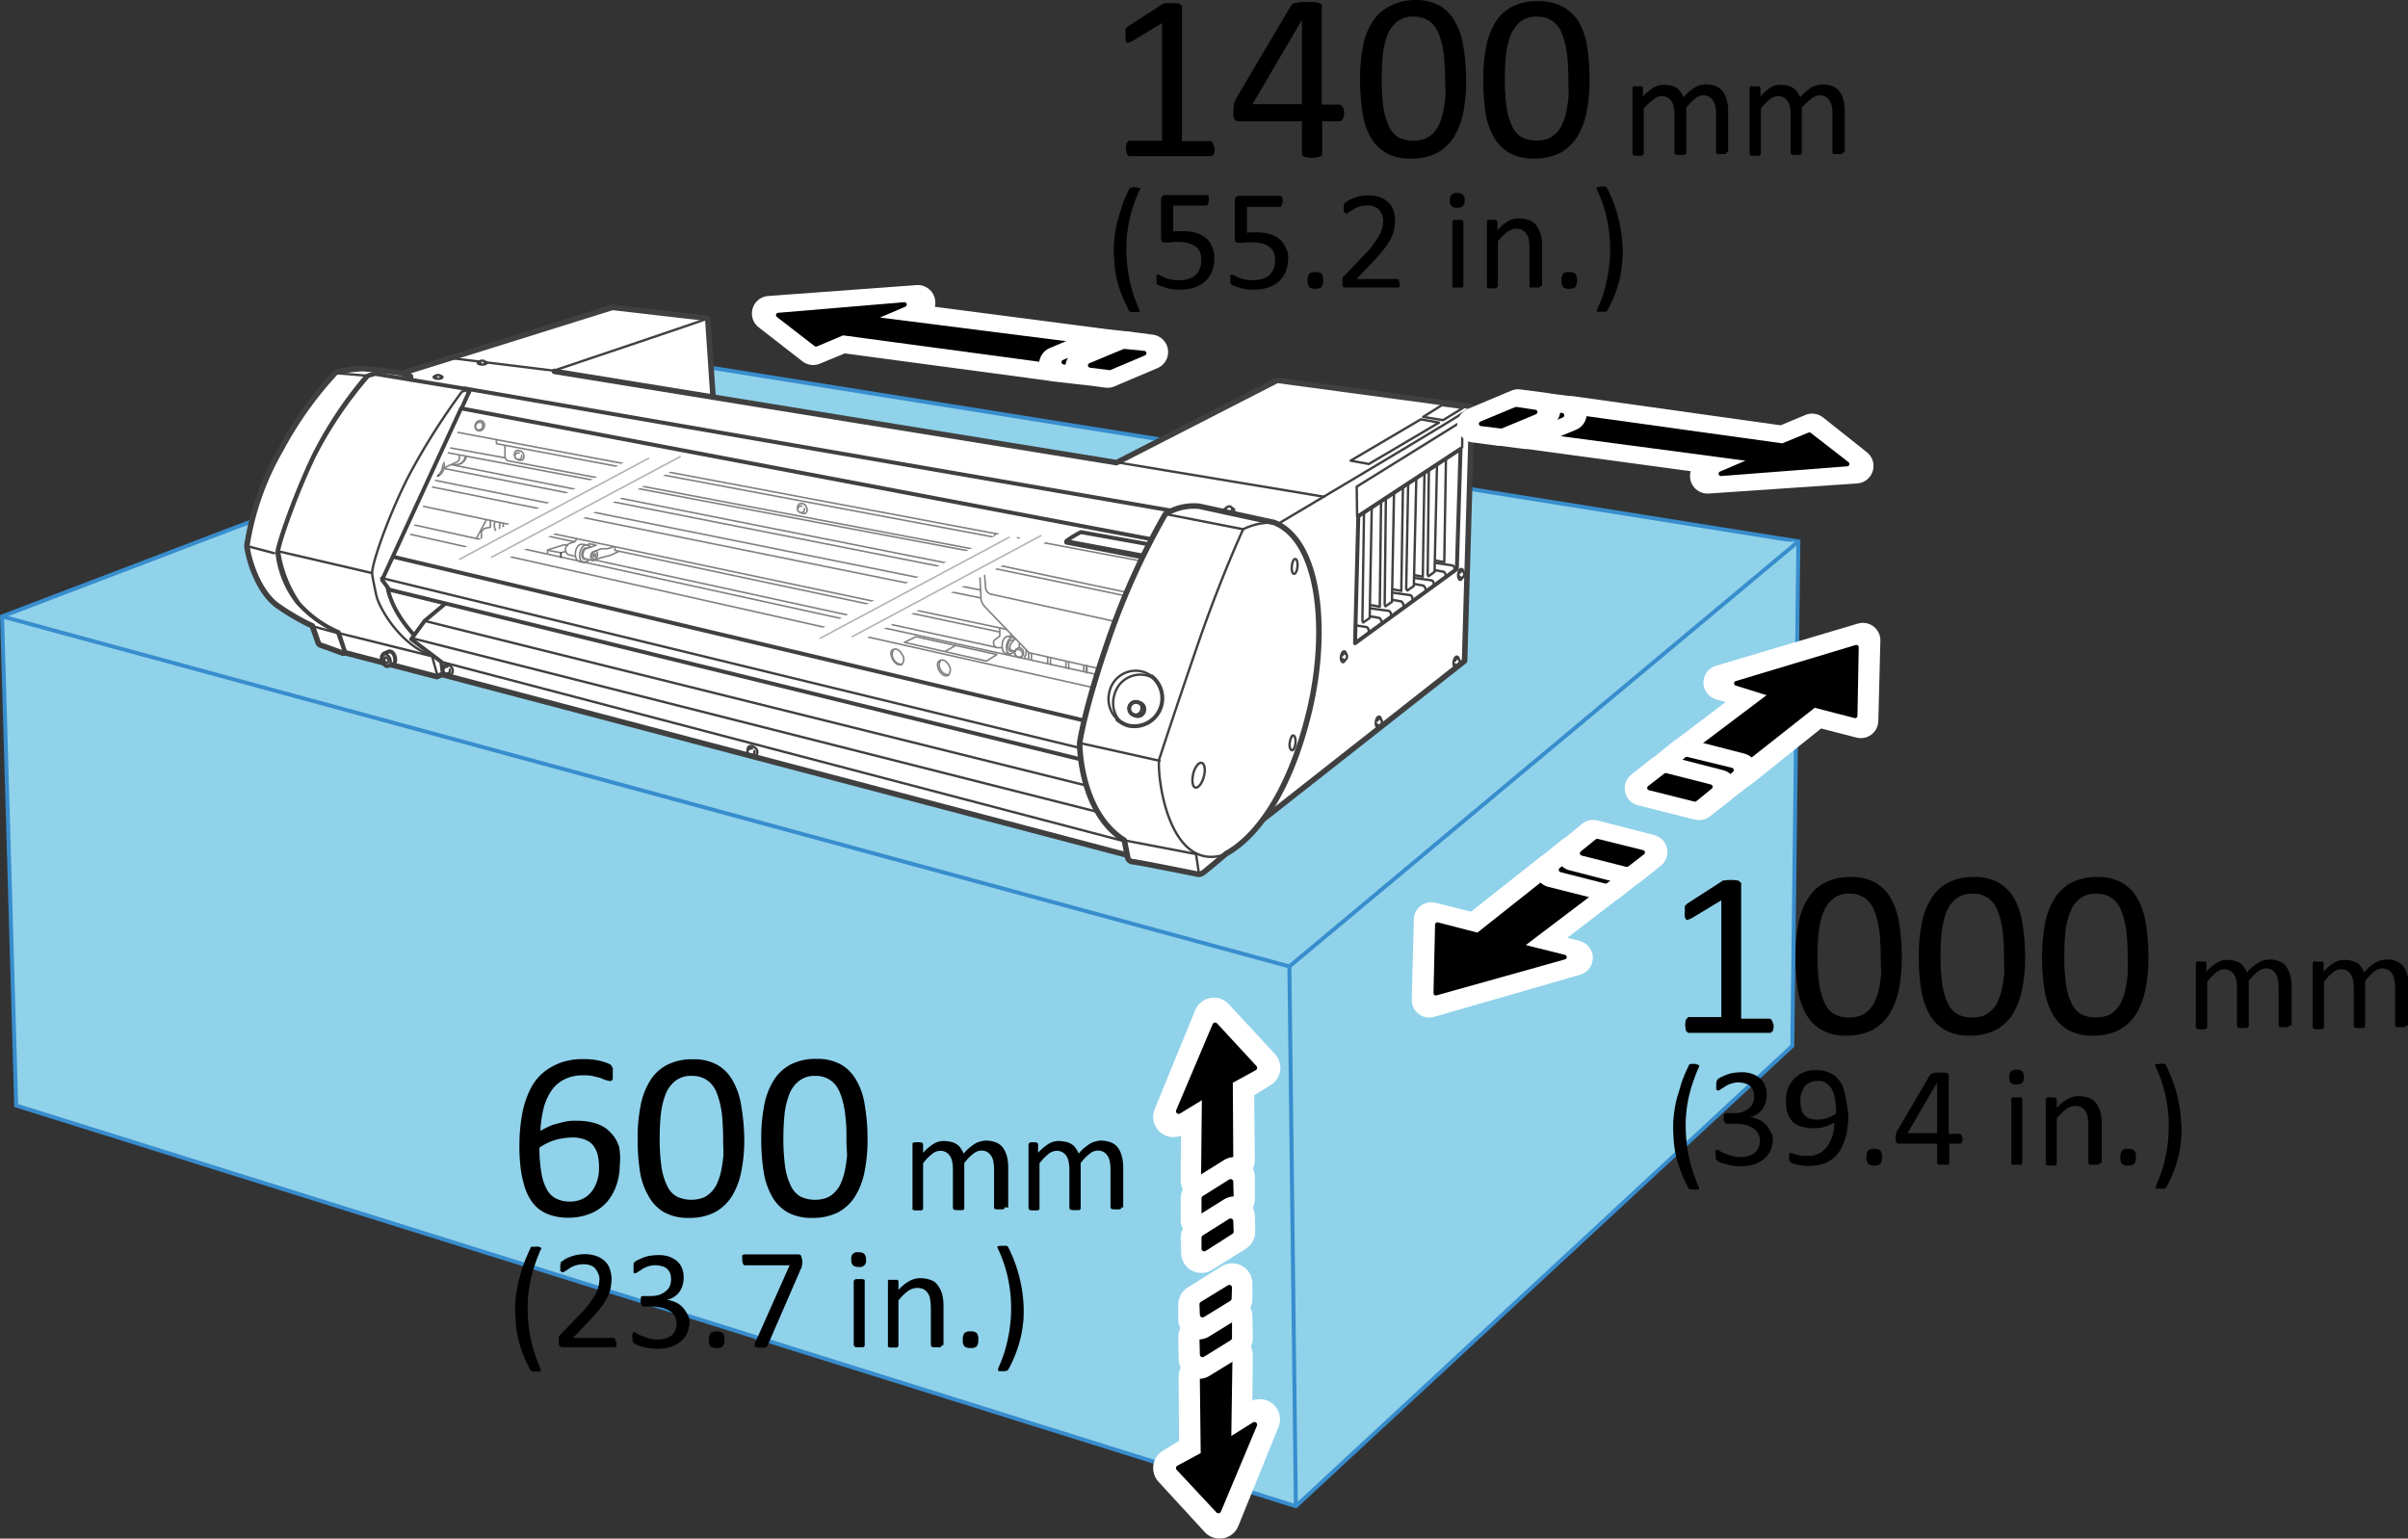 <svg id="レイヤー_1" data-name="レイヤー 1" xmlns="http://www.w3.org/2000/svg" width="107.49mm" height="68.69mm" viewBox="0 0 304.71 194.72"><rect x="0" y="0" width="304.71" height="194.72" fill="#333333" stroke="none"/><defs><style>.cls-1{fill:#90d2ea;}.cls-1,.cls-17{stroke:#388dcd;}.cls-1,.cls-17,.cls-5,.cls-7{stroke-width:0.5px;}.cls-10,.cls-12,.cls-18,.cls-2,.cls-20,.cls-4,.cls-7{fill:#fff;}.cls-11,.cls-13,.cls-14,.cls-15,.cls-16,.cls-17,.cls-3,.cls-5,.cls-6,.cls-8,.cls-9{fill:none;}.cls-11,.cls-12,.cls-3,.cls-4,.cls-5,.cls-6,.cls-7{stroke:#404040;}.cls-10,.cls-11,.cls-12,.cls-13,.cls-15,.cls-18,.cls-19,.cls-20,.cls-21,.cls-3,.cls-4,.cls-5,.cls-6,.cls-7,.cls-8,.cls-9{stroke-linecap:round;}.cls-10,.cls-11,.cls-12,.cls-13,.cls-14,.cls-15,.cls-18,.cls-19,.cls-20,.cls-21,.cls-3,.cls-4,.cls-5,.cls-6,.cls-7,.cls-8,.cls-9{stroke-linejoin:round;}.cls-3,.cls-4,.cls-8{stroke-width:0.3px;}.cls-12,.cls-6{stroke-width:0.7px;}.cls-10,.cls-8,.cls-9{stroke:gray;}.cls-10,.cls-11,.cls-15,.cls-9{stroke-width:0.2px;}.cls-13,.cls-14,.cls-18,.cls-20{stroke:#fff;}.cls-13,.cls-14{stroke-width:2px;}.cls-15{stroke:#b3b3b3;}.cls-18{stroke-width:4.43px;}.cls-19,.cls-21{stroke:#000;}.cls-19{stroke-width:0.59px;}.cls-20{stroke-width:5.12px;}.cls-21{stroke-width:0.68px;}</style></defs><polygon class="cls-1" points="226.8 132.37 163.98 190.62 2.05 139.91 0.26 78.01 84.94 45.73 227.57 68.52 226.8 132.37"/><polyline class="cls-1" points="227.57 68.52 163.16 122.31 0.26 78.01"/><path class="cls-2" d="M50.81,47s.2,0-1.18-.2-3.8-.41-3.8-.41a18.49,18.49,0,0,0-3.44.46,46.7,46.7,0,0,0-6.93,9.7,35.27,35.27,0,0,0-4.31,12.21c0,.82,1,5.34,3.65,7.5a29.67,29.67,0,0,0,4.62,2.72l.77,2.2a.73.73,0,0,0,.35.26c.21,0,2.78,1,2.78,1l.3-.06,11.55,3,.67-.25,86.63,22.83.11.52a.75.75,0,0,0,.61.41c.41,0,8.32,1.59,8.32,1.59s.25,0,.72-.31,2.77-2.31,2.77-2.31a13.37,13.37,0,0,0,4.72-4.31l25.46-20.07s.92-31.46.92-31.87-.21-.36-.21-.36l-24.43-3.28L141.24,58.3,90.12,50l-.66-10L77.4,38.65Z"/><line class="cls-3" x1="141.34" y1="58.51" x2="167.57" y2="62.87"/><path class="cls-3" d="M56.25,84.17c.26-.2.62,0,.87.26s.21.72,0,.87A.7.7,0,0,1,56.2,85,.62.62,0,0,1,56.25,84.17Z"/><path class="cls-4" d="M56.92,84.74a.4.4,0,0,1-.11.41.45.45,0,0,1-.66-.11c-.21-.3.05-.51.2-.61s.16-.05.26-.05"/><path class="cls-3" d="M94.79,94.49c.26-.21.62,0,.88.25a.65.65,0,0,1,0,.88c-.26.2-.62,0-.88-.26S94.54,94.64,94.79,94.49Z"/><path class="cls-4" d="M95.46,95.05a.4.4,0,0,1-.1.41.45.45,0,0,1-.67-.1c-.26-.31,0-.51.21-.62a.37.37,0,0,1,.25,0"/><path class="cls-3" d="M169.93,83.81c-.15,0-.31-.36-.25-.72s.2-.66.41-.66.3.36.25.71S170.09,83.81,169.93,83.81Z"/><path class="cls-4" d="M169.88,82.94c.05-.15.15-.26.21-.26a.39.39,0,0,1,.36.46c-.06.42-.36.42-.47.36s-.1,0-.15-.15"/><path class="cls-3" d="M174.35,92.08c-.16,0-.31-.36-.26-.72s.2-.67.41-.67.31.36.26.72S174.5,92.08,174.35,92.08Z"/><path class="cls-4" d="M174.29,91.2c.06-.15.16-.25.21-.25a.38.38,0,0,1,.36.46.42.42,0,0,1-.46.41c-.05,0-.11,0-.16-.16"/><path class="cls-3" d="M184.2,84.48c-.21,0-.31-.36-.26-.72s.21-.67.41-.67.31.36.26.72S184.41,84.48,184.2,84.48Z"/><path class="cls-4" d="M184.15,83.61c0-.16.15-.26.2-.26a.38.38,0,0,1,.36.46.42.42,0,0,1-.46.41q-.08,0-.15-.15"/><path class="cls-3" d="M184.76,73.39c-.15,0-.3-.36-.25-.72s.2-.66.41-.66.31.36.26.72S184.92,73.39,184.76,73.39Z"/><path class="cls-4" d="M184.71,72.52c0-.15.16-.26.21-.26a.39.39,0,0,1,.36.47c-.05.41-.36.41-.46.36s-.11-.06-.16-.16"/><path class="cls-3" d="M156.18,64.57c0,.2-.31.3-.67.3s-.67-.15-.67-.3.31-.31.67-.31S156.18,64.36,156.18,64.57Z"/><path class="cls-4" d="M155.36,64.72c-.16,0-.26-.1-.26-.21a.43.43,0,0,1,.41-.41.36.36,0,0,1,.41.41c0,.06,0,.11-.1.16"/><path class="cls-3" d="M161.62,66.36s25.3-15,24.53-14.78"/><line class="cls-5" x1="59.43" y1="49.43" x2="58.41" y2="51.68"/><path class="cls-3" d="M46.29,47.53a50,50,0,0,0-6.72,10.16C37.05,63,35,69.08,35,69.9a12.47,12.47,0,0,0,2.57,6.42A15.82,15.82,0,0,0,42.65,80l.92,2.62"/><path class="cls-5" d="M59.33,49.68,59,49.22l-11.5-1.9-.92.26a50.43,50.43,0,0,0-6.83,10.11C37.21,63,35.21,69,35.21,69.75a15.54,15.54,0,0,0,2.56,6.57A14,14,0,0,0,42.85,80l.83,2.52"/><path class="cls-3" d="M59,49.37l-.56.21a84.56,84.56,0,0,0-6.68,10.57c-2.46,4.77-4.67,11-4.67,12.37,0,.46.57,3,.57,3,.46,1.59,2.92,6,7,7.49l.72,2.57"/><line class="cls-3" x1="35.36" y1="69.8" x2="47.06" y2="72.52"/><path class="cls-6" d="M51.94,47.94v-.31a7.21,7.21,0,0,0-2.21-.57c-1.33-.2-3.8-.41-3.8-.41a18.11,18.11,0,0,0-3.44.47,46.48,46.48,0,0,0-6.92,9.7A35.09,35.09,0,0,0,31.25,69c0,.82,1,5.34,3.65,7.49a28.16,28.16,0,0,0,4.62,2.72l.77,2.21a.73.73,0,0,0,.36.26c.2.05,2.77,1,2.77,1l.31-.05,11.54,3,.67-.26,86.64,22.84"/><line class="cls-3" x1="31.36" y1="69.13" x2="34.69" y2="70.01"/><path class="cls-3" d="M51.94,47.63s-3.44-1.18-5.65-.1"/><line class="cls-3" x1="46.24" y1="47.53" x2="42.49" y2="47.22"/><line class="cls-5" x1="148.22" y1="64.62" x2="58.87" y2="49.17"/><polyline class="cls-6" points="50.91 47.22 77.5 38.9 89.56 40.29 90.23 50.25"/><path class="cls-3" d="M57.07,45.32l13,1.59s19.45-6.52,19.35-6.57"/><path class="cls-6" d="M70.16,47l71.13,11.55,20.33-10.42,24.43,3.29s.2,0,.2.36-.92,31.87-.92,31.87l-25.51,20.07"/><polygon class="cls-3" points="171.68 61.59 185.07 53.27 185.02 56.61 171.73 65.33 171.68 61.59"/><polygon class="cls-5" points="171.88 65.33 184.82 56.82 184.35 72.01 171.47 81.4 171.88 65.33"/><polyline class="cls-3" points="173.58 64.36 173.32 78.22 172.5 78.78 172.4 78.58 172.6 65.03"/><path class="cls-3" d="M173.42,78l1.13.21a.84.84,0,0,1,.31.71"/><path class="cls-3" d="M171.52,79.14l1.34.21s.36,0,.36.66"/><polyline class="cls-3" points="176.4 62.31 176.14 76.17 175.32 76.73 175.22 76.52 175.37 62.98"/><path class="cls-3" d="M176.19,75.91l1.13.2a.87.87,0,0,1,.31.72"/><path class="cls-3" d="M173.47,77l2.21.3s.36,0,.36.67"/><polyline class="cls-3" points="173.47 76.58 174.6 76.78 174.76 63.54"/><polyline class="cls-3" points="179.22 60.56 178.91 74.16 178.09 74.73 177.94 74.52 178.19 61.23"/><path class="cls-3" d="M179,73.91l1.12.2a.87.87,0,0,1,.31.72"/><path class="cls-3" d="M176.19,75l2.21.31s.36,0,.36.67"/><polyline class="cls-3" points="176.19 74.57 177.32 74.78 177.53 61.54"/><polyline class="cls-3" points="181.84 58.82 181.53 72.37 180.76 72.93 180.66 72.73 180.81 59.43"/><path class="cls-3" d="M181.63,72.16l1.08.21s.26.15.26.72"/><path class="cls-3" d="M179,73.14l2.1.3s.36,0,.36.67"/><path class="cls-3" d="M181.63,71.24l2.11.31s.36,0,.36.66"/><polyline class="cls-3" points="178.97 72.78 180.04 72.98 180.25 59.95"/><polyline class="cls-3" points="181.63 70.93 182.76 71.14 182.97 58.15"/><polygon class="cls-3" points="170.91 58.3 173.22 58.72 182.1 53.48 179.79 53.07 170.91 58.3"/><polygon class="cls-3" points="180.09 52.76 182.61 53.17 185.12 51.63 182.46 51.27 180.09 52.76"/><path class="cls-7" d="M49.12,84.27c.1,0,.51-.15.61-.2.26-.1.36-.51.21-1s-.52-.71-.77-.61l-.57.25a.72.72,0,0,0-.2.93C48.55,84.12,48.86,84.38,49.12,84.27Z"/><path class="cls-3" d="M48.4,83.71c-.16-.41,0-.82.2-.92s.62.15.77.56.05.82-.2.92S48.55,84.12,48.4,83.71Z"/><path class="cls-3" d="M48.65,83.61c0-.21,0-.36.11-.41s.25,0,.36.25.05.36-.11.41A.29.29,0,0,1,48.65,83.61Z"/><line class="cls-8" x1="137.5" y1="84.27" x2="137.5" y2="85.1"/><path class="cls-3" d="M61.59,45.93c0,.11-.26.21-.57.21s-.56-.1-.56-.21.25-.2.56-.2S61.59,45.83,61.59,45.93Z"/><path class="cls-4" d="M60.87,46c-.16,0-.21,0-.21-.11s.05-.25.36-.25.36.15.36.25-.05.06-.1.11"/><path class="cls-3" d="M56,47.73c0,.1-.25.21-.56.21s-.57-.11-.57-.21.26-.2.57-.2S56,47.63,56,47.73Z"/><path class="cls-4" d="M55.27,47.83c-.15,0-.2,0-.2-.1s0-.26.36-.26.36.16.36.26,0,.05-.11.1"/><path class="cls-9" d="M61.28,54a.66.66,0,0,1-.72.52.59.59,0,0,1-.41-.77.66.66,0,0,1,.72-.52A.6.6,0,0,1,61.28,54Z"/><path class="cls-10" d="M129.28,83.09c.11,0,.11-.1.16-.15s.15-.51-.05-.72a.47.47,0,0,0-.72-.1c-.1,0-.1.1-.16.15a.5.5,0,0,0,.06.72A.54.54,0,0,0,129.28,83.09Z"/><path class="cls-9" d="M128.57,83a.56.56,0,0,1-.06-.72.56.56,0,0,1,.72.11.53.53,0,0,1,.05.71A.54.54,0,0,1,128.57,83Z"/><path class="cls-9" d="M65.28,57.07a.71.71,0,0,1,.88.26c.2.31.2.72-.06.87s-.61,0-.87-.26A.7.7,0,0,1,65.28,57.07Z"/><path class="cls-10" d="M66,57.64a.41.41,0,0,1-.1.41.46.46,0,0,1-.67-.11c-.2-.3,0-.51.21-.61a.37.37,0,0,1,.25,0"/><path class="cls-9" d="M55.68,57.69a1.46,1.46,0,0,1,.31.46,1.49,1.49,0,0,1-.46,2.05"/><path class="cls-9" d="M55.58,57.84a.86.86,0,0,1,.21.36,1.48,1.48,0,0,1-.46,2"/><path class="cls-11" d="M54.56,60.31a1.14,1.14,0,0,0,.82-.11l.15-.05"/><path class="cls-9" d="M59,57.84a1.17,1.17,0,0,1-.61.77"/><path class="cls-9" d="M58.87,57.79a1.29,1.29,0,0,1-.62.92"/><path class="cls-9" d="M57.43,58.77a1.13,1.13,0,0,0,.82-.11l.16,0"/><path class="cls-9" d="M101.11,63.8a.64.64,0,0,1,.87.25c.2.31.2.72,0,.87s-.62.06-.87-.25A.62.62,0,0,1,101.11,63.8Z"/><path class="cls-10" d="M101.77,64.36a.39.39,0,0,1-.1.41.46.46,0,0,1-.67-.1c-.2-.31.06-.52.21-.62a.47.47,0,0,1,.26,0"/><path class="cls-9" d="M113,82.22c.36-.2.82,0,1.13.57a1,1,0,0,1,0,1.28c-.31.2-.82,0-1.13-.57S112.6,82.38,113,82.22Z"/><path class="cls-9" d="M114.09,84.07a1.12,1.12,0,0,1-1-.62,1.06,1.06,0,0,1,0-1.23"/><path class="cls-9" d="M118.92,83.61c.36-.21.82,0,1.13.56a1,1,0,0,1-.06,1.28c-.3.21-.82,0-1.13-.56S118.56,83.76,118.92,83.61Z"/><path class="cls-9" d="M120.05,85.4a1.13,1.13,0,0,1-1-.61,1.05,1.05,0,0,1,0-1.23"/><path class="cls-9" d="M62.61,66.05c-.15.67.06,1.29.47,1.39a6.47,6.47,0,0,1,.66.21c.36.1.72-.21.93-.72"/><path class="cls-11" d="M63.28,66.21v0"/><path class="cls-9" d="M63.74,67.65c-.41-.11-.66-.72-.46-1.39"/><path class="cls-11" d="M64.26,66.82A.45.45,0,0,1,64,67"/><path class="cls-9" d="M63.9,67c-.21,0-.31-.31-.21-.62v0"/><line class="cls-9" x1="57.07" y1="54.56" x2="144.27" y2="70.98"/><line class="cls-9" x1="51.32" y1="67.49" x2="138.21" y2="86.99"/><line class="cls-9" x1="51.84" y1="66.31" x2="138.73" y2="85.35"/><polyline class="cls-9" points="63.9 56.41 63.9 57.95 64.2 58.3 124.51 69.75"/><polyline class="cls-9" points="62.82 55.63 62.82 56.15 125.64 67.95"/><line class="cls-9" x1="55.99" y1="57.17" x2="124.36" y2="70.06"/><line class="cls-9" x1="56.3" y1="56.56" x2="63.9" y2="57.94"/><line class="cls-9" x1="57.17" y1="58.82" x2="123.84" y2="72.06"/><line class="cls-9" x1="56.15" y1="59.28" x2="123.95" y2="72.67"/><path class="cls-9" d="M58.1,57.69s.15.51-.21.72"/><path class="cls-9" d="M57.84,58.46c-.05,0-1.69.77-1.69.77"/><line class="cls-9" x1="54.4" y1="60.66" x2="124.1" y2="74.68"/><line class="cls-9" x1="53.99" y1="61.49" x2="124" y2="75.65"/><line class="cls-9" x1="127.38" y1="79.65" x2="52.96" y2="63.95"/><polygon class="cls-9" points="115.89 80.58 114.45 81.3 124.82 83.66 126.15 82.84 115.89 80.58"/><line class="cls-9" x1="119.63" y1="82.43" x2="120.87" y2="81.71"/><path class="cls-9" d="M126,67.54l-2.11,3.39.26,5a2.24,2.24,0,0,0,.31.67c.15.2,5.75,6,5.75,6l8.77,2"/><line class="cls-9" x1="123.95" y1="71.03" x2="142.42" y2="74.93"/><path class="cls-9" d="M142.32,75.39c.1,0-17.19-3.59-17.19-3.59a.47.47,0,0,0-.57.52l.16,2.1a.92.92,0,0,0,.66.77L141,78.63"/><line class="cls-9" x1="130.16" y1="82.63" x2="130.16" y2="83.4"/><line class="cls-9" x1="130.52" y1="82.68" x2="130.52" y2="83.5"/><line class="cls-9" x1="132.57" y1="83.2" x2="132.57" y2="83.97"/><line class="cls-9" x1="132.93" y1="83.3" x2="132.93" y2="84.12"/><line class="cls-9" x1="134.88" y1="83.76" x2="134.88" y2="84.53"/><line class="cls-9" x1="135.24" y1="83.81" x2="135.24" y2="84.63"/><line class="cls-9" x1="137.14" y1="84.22" x2="137.14" y2="84.99"/><line class="cls-9" x1="128.98" y1="81.96" x2="128.98" y2="81.5"/><polyline class="cls-9" points="129.85 82.32 129.85 82.84 129.69 82.99 129.69 83.25"/><line class="cls-9" x1="75.29" y1="70.88" x2="126" y2="81.91"/><path class="cls-9" d="M126.51,79.5v1s-.25.2-.61.46-.11.92.2,1a5.47,5.47,0,0,0,.72,0"/><path class="cls-9" d="M128.41,80.89l-.36.41a.8.8,0,0,0-.25.61c0,.41.25.41.25.41l.36.11"/><path class="cls-9" d="M127.8,82.79c-.31-.06-.52-.57-.42-1.13s.42-1,.72-1"/><path class="cls-9" d="M128.05,82.38c-.05.05-.1.05-.2.05s-.36-.36-.31-.77.26-.67.51-.67c0,0,.1.05.16.05"/><path class="cls-9" d="M128.41,80.89a.61.61,0,0,0-.31-.26c-.1,0-.46-.1-.56-.1-.31,0-.67.41-.72,1s.1,1.08.41,1.13c.1,0,.46.1.57.1s.41-.15.56-.41"/><path class="cls-9" d="M74.78,70.21c-.11.62-.52,1-.93.93s-.61-.62-.46-1.24.51-1,.93-.92S74.88,69.6,74.78,70.21Z"/><path class="cls-9" d="M74.57,70.16c-.1.41-.36.67-.61.62s-.41-.41-.31-.83.36-.66.61-.61S74.62,69.75,74.57,70.16Z"/><path class="cls-9" d="M74.32,69a2,2,0,0,0-.57-.1c-.41-.11-.82.3-.92.92s.1,1.13.46,1.23a1.86,1.86,0,0,0,.56.11c.41.1.82-.31.93-.93S74.67,69,74.32,69Z"/><line class="cls-9" x1="127.74" y1="80.58" x2="127.95" y2="80.37"/><path class="cls-10" d="M75.44,69l-1.33.46c-.36.16-.51,1.13-.1,1.23l.82.21a.79.79,0,0,0,.36,0l.82-.31,1.23-.31,1-.46"/><path class="cls-9" d="M72.78,70.42l-.93-.26a.81.81,0,0,1,.26-1.39l.56-.2.31-.31"/><path class="cls-9" d="M75.14,70.93c-.47.1-.57-1,0-1.13l1-.36.72,0,.72-.21"/><path class="cls-9" d="M75.24,68.93l-.72-.1s-.1.1-.15.1"/><path class="cls-9" d="M75.39,70.31a.16.16,0,0,1-.15.16s-.1-.1-.1-.21a.16.16,0,0,1,.15-.15C75.39,70.11,75.44,70.21,75.39,70.31Z"/><path class="cls-9" d="M75.6,70.31c0,.26-.26.47-.41.47a.41.41,0,0,1-.21-.57c0-.26.26-.46.41-.46S75.65,70.06,75.6,70.31Z"/><polyline class="cls-9" points="77.81 69.29 77.81 69.65 126.41 79.96"/><line class="cls-9" x1="72.72" y1="68.57" x2="63.79" y2="66.67"/><polyline class="cls-9" points="71.8 69.03 71.44 68.93 69.29 69.59 69.29 70.01"/><polyline class="cls-9" points="69.39 69.65 70.98 69.95 71.54 69.8"/><line class="cls-11" x1="70.98" y1="69.95" x2="70.98" y2="70.52"/><line class="cls-11" x1="66.51" y1="67.34" x2="62.1" y2="68.52"/><polyline class="cls-9" points="62.05 65.85 62.05 66.72 61.28 66.88 60.92 67.29 60.92 68.21"/><line class="cls-9" x1="61.54" y1="65.8" x2="60.3" y2="68.11"/><path class="cls-9" d="M61.07,54a.5.5,0,0,1-.56.41.41.41,0,0,1-.31-.56.51.51,0,0,1,.57-.41C61,53.43,61.13,53.68,61.07,54Z"/><line class="cls-3" x1="39.52" y1="79.24" x2="42.7" y2="80.12"/><line class="cls-3" x1="43.06" y1="80.17" x2="54.61" y2="83.04"/><path class="cls-5" d="M49.06,74.42s.31,2.62,3.24,5.85"/><polyline class="cls-5" points="56.25 76.47 53.73 78.58 52.04 80.89 55.84 83.76 56.04 85.25"/><line class="cls-3" x1="52.19" y1="80.78" x2="138.88" y2="102.75"/><line class="cls-3" x1="55.84" y1="83.76" x2="142.22" y2="106.45"/><line class="cls-3" x1="53.73" y1="78.58" x2="137.44" y2="99.41"/><path class="cls-2" d="M58.2,51.94l-9.85,21.2a.46.46,0,0,0,0,.46l.72,1a.27.27,0,0,0,.25.16l86.94,21.4a.43.43,0,0,0,.52-.26l9.39-27a.32.32,0,0,0-.05-.36.33.33,0,0,0-.31-.21L58.61,51.73C58.46,51.63,58.3,51.73,58.2,51.94Zm.67.67c.66.1,85.45,16.16,86.43,16.37-.31.92-8.88,25.51-9.09,26.17C135.44,95,50.09,74,49.78,73.91c-.1-.16-.31-.41-.46-.62C49.47,72.83,58.56,53.17,58.87,52.61Z"/><polygon class="cls-5" points="136.67 96.08 146.32 68.36 58.35 51.68 48.35 73.39 49.27 74.63 136.67 96.08"/><line class="cls-3" x1="48.24" y1="73.14" x2="136.57" y2="94.64"/><line class="cls-5" x1="49.78" y1="70.47" x2="137.03" y2="91.15"/><path class="cls-7" d="M145.25,70.67l-10.32-2v-.2a13,13,0,0,1,1.85-1.13L146,69"/><line class="cls-3" x1="135.03" y1="68.41" x2="145.14" y2="70.31"/><path class="cls-12" d="M147.45,65.08a93.14,93.14,0,0,0-7.13,15.7c-3.13,9-3.7,13.25-3.7,13.25s-.05,8.72,5.65,12.31l.46,2.31a.75.75,0,0,0,.62.41c.41,0,8.31,1.59,8.31,1.59s.26.06.72-.3,2.77-2.31,2.77-2.31c3.85-2.11,8.06-7.8,10.52-18s1.34-21.61-4.41-23.91l-9.5-2.06A6.77,6.77,0,0,0,147.45,65.08Z"/><path class="cls-3" d="M161.26,66.16a7.89,7.89,0,0,0-3.95.82s-2.78,6-5.65,14.32-5,14.88-5,14.88c-.2,3.13,1.59,14.53,8.62,11.86"/><line class="cls-3" x1="157.31" y1="66.98" x2="147.61" y2="65.08"/><path class="cls-3" d="M164.18,71.75c-.05.51-.25.92-.46.87s-.31-.46-.25-1,.25-.93.46-.87S164.24,71.24,164.18,71.75Z"/><path class="cls-3" d="M163.93,94.08c-.05.51-.26.92-.46.87s-.36-.46-.26-1,.26-.92.46-.87S164,93.56,163.93,94.08Z"/><path class="cls-3" d="M152.33,98.29c-.21.87-.72,1.48-1.08,1.38s-.46-.87-.26-1.74.72-1.49,1.08-1.39S152.58,97.41,152.33,98.29Z"/><path class="cls-3" d="M142.22,106.34l9.13,1.75.31,2.1a.33.33,0,0,0,.57.21"/><line class="cls-3" x1="146.73" y1="96.28" x2="136.62" y2="94.03"/><path class="cls-5" d="M145.76,85.61a3.54,3.54,0,0,1-3,6.21,3.77,3.77,0,0,1-1.38-.77"/><path class="cls-3" d="M141.4,91.05a3.55,3.55,0,0,1-1-3.54A3.4,3.4,0,0,1,144.58,85a3,3,0,0,1,1.13.57"/><path class="cls-3" d="M144.42,89.82a.8.8,0,0,1-1,.61.85.85,0,0,1-.57-1,.82.82,0,0,1,1-.62A.81.81,0,0,1,144.42,89.82Z"/><path class="cls-5" d="M144.17,88.94s-.21-.1-.31-.1a.85.85,0,0,0-.41,1.64c.05,0,.2.11.31.11a.82.82,0,0,0,1-.57A.85.85,0,0,0,144.17,88.94Z"/><path class="cls-3" d="M141.7,91.25A3.47,3.47,0,0,1,141,88a3.38,3.38,0,0,1,4.15-2.51,3.53,3.53,0,0,1,1,.46"/><line class="cls-13" x1="58.15" y1="70.78" x2="82.07" y2="58"/><line class="cls-14" x1="61.07" y1="71.24" x2="84.94" y2="58.51"/><line class="cls-15" x1="58.15" y1="70.78" x2="82.07" y2="58"/><line class="cls-15" x1="62.2" y1="70.52" x2="86.07" y2="57.79"/><line class="cls-13" x1="103.78" y1="80.78" x2="127.69" y2="68"/><line class="cls-13" x1="107.83" y1="80.58" x2="131.7" y2="67.8"/><line class="cls-15" x1="103.78" y1="80.78" x2="127.69" y2="68"/><line class="cls-15" x1="107.83" y1="80.58" x2="131.7" y2="67.8"/><rect class="cls-16" x="30.28" y="32.85" width="101.62" height="57.48"/><path d="M224.44,129.75a1.16,1.16,0,0,1-.05.46c0,.1,0,.26-.11.31s-.1.15-.15.15-.15.05-.2.05H213.76a.3.3,0,0,1-.2-.05l-.16-.15a.57.57,0,0,1-.1-.31c0-.1-.05-.31-.05-.46a1.14,1.14,0,0,1,.05-.46c0-.11,0-.26.1-.31s.11-.16.16-.21a.3.3,0,0,1,.2-.05h4.06V113.94l-3.75,2.26c-.2.1-.36.15-.46.2a.24.24,0,0,1-.26-.05.8.8,0,0,1-.15-.31,2,2,0,0,1,0-.56v-.41c0-.1,0-.21,0-.31a.26.26,0,0,1,.1-.2l.21-.21,4.46-2.87a.17.17,0,0,1,.16-.06c.05,0,.15,0,.2,0s.21-.05.31-.05h.46a2.21,2.21,0,0,1,.62.05c.15,0,.3,0,.36.11s.15.1.2.15a.18.18,0,0,1,.05.15v17.09h3.54c.11,0,.16,0,.21.06a.69.69,0,0,1,.15.2.77.77,0,0,1,.11.31C224.34,129.54,224.44,129.59,224.44,129.75Z"/><path d="M240.66,121a20.89,20.89,0,0,1-.36,4.11,9.49,9.49,0,0,1-1.18,3.18,6,6,0,0,1-2.16,2.05,6.92,6.92,0,0,1-3.28.72,6.11,6.11,0,0,1-3.08-.67,5.12,5.12,0,0,1-2-1.95,8.76,8.76,0,0,1-1.08-3.13,25.76,25.76,0,0,1-.31-4.26,20.39,20.39,0,0,1,.36-4.1,8.83,8.83,0,0,1,1.18-3.18,5.41,5.41,0,0,1,2.16-2.06,7,7,0,0,1,3.23-.72,6.24,6.24,0,0,1,3.08.67,5.19,5.19,0,0,1,2,1.95,9.16,9.16,0,0,1,1.08,3.13A26.48,26.48,0,0,1,240.66,121Zm-2.67.16c0-1-.05-1.85-.1-2.62a12.68,12.68,0,0,0-.31-2,8.92,8.92,0,0,0-.52-1.54,3.24,3.24,0,0,0-.77-1.08,3,3,0,0,0-1-.62,3.46,3.46,0,0,0-1.29-.2,3.15,3.15,0,0,0-2,.61,4,4,0,0,0-1.23,1.65,10.14,10.14,0,0,0-.62,2.46,28.44,28.44,0,0,0-.15,3,24.75,24.75,0,0,0,.21,3.69,8.51,8.51,0,0,0,.71,2.47,3,3,0,0,0,1.24,1.38,4,4,0,0,0,1.84.41,4.38,4.38,0,0,0,1.49-.25,3.44,3.44,0,0,0,1.08-.77,3.65,3.65,0,0,0,.77-1.24,7.64,7.64,0,0,0,.46-1.54,18.11,18.11,0,0,0,.26-1.84C238,122.46,238,121.89,238,121.18Z"/><path d="M256.26,121a20.16,20.16,0,0,1-.36,4.11,9.49,9.49,0,0,1-1.18,3.18,5.88,5.88,0,0,1-2.16,2.05,6.92,6.92,0,0,1-3.28.72,6.13,6.13,0,0,1-3.08-.67,5.12,5.12,0,0,1-2-1.95,9,9,0,0,1-1.08-3.13,25.76,25.76,0,0,1-.31-4.26,20.39,20.39,0,0,1,.36-4.1,9,9,0,0,1,1.18-3.18,5.48,5.48,0,0,1,2.16-2.06,7,7,0,0,1,3.23-.72,6.24,6.24,0,0,1,3.08.67,5.19,5.19,0,0,1,2,1.95,9,9,0,0,1,1.08,3.13A25.38,25.38,0,0,1,256.26,121Zm-2.67.16c0-1-.05-1.85-.1-2.62a11.66,11.66,0,0,0-.31-2,9,9,0,0,0-.51-1.54,3.55,3.55,0,0,0-.77-1.08,3.15,3.15,0,0,0-1-.62,3.44,3.44,0,0,0-1.28-.2,3.18,3.18,0,0,0-2.06.61,4,4,0,0,0-1.23,1.65,10.16,10.16,0,0,0-.61,2.46,25.93,25.93,0,0,0-.16,3,24.75,24.75,0,0,0,.21,3.69,8.19,8.19,0,0,0,.72,2.47,2.94,2.94,0,0,0,1.23,1.38,4,4,0,0,0,1.85.41,4.36,4.36,0,0,0,1.48-.25,3.44,3.44,0,0,0,1.08-.77,3.5,3.5,0,0,0,.77-1.24,7,7,0,0,0,.46-1.54,15.67,15.67,0,0,0,.26-1.84C253.64,122.46,253.59,121.89,253.59,121.18Z"/><path d="M271.86,121a20.16,20.16,0,0,1-.36,4.11,9.08,9.08,0,0,1-1.18,3.18,5.86,5.86,0,0,1-2.15,2.05,7,7,0,0,1-3.29.72,6.13,6.13,0,0,1-3.08-.67,5.12,5.12,0,0,1-2-1.95,9.16,9.16,0,0,1-1.08-3.13,26.9,26.9,0,0,1-.31-4.26,21.14,21.14,0,0,1,.36-4.1,9,9,0,0,1,1.18-3.18,5.55,5.55,0,0,1,2.16-2.06,7,7,0,0,1,3.23-.72,6.22,6.22,0,0,1,3.08.67,5.19,5.19,0,0,1,2,1.95,8.76,8.76,0,0,1,1.08,3.13A25.38,25.38,0,0,1,271.86,121Zm-2.62.16c0-1-.05-1.85-.1-2.62a10.8,10.8,0,0,0-.31-2,8.17,8.17,0,0,0-.51-1.54,3.39,3.39,0,0,0-.77-1.08,3.15,3.15,0,0,0-1-.62,3.44,3.44,0,0,0-1.28-.2,3.15,3.15,0,0,0-2.05.61,3.87,3.87,0,0,0-1.23,1.65,9.7,9.7,0,0,0-.62,2.46,28.44,28.44,0,0,0-.15,3,26.33,26.33,0,0,0,.2,3.69,8.49,8.49,0,0,0,.72,2.47,3,3,0,0,0,1.23,1.38,4.07,4.07,0,0,0,1.85.41,4.42,4.42,0,0,0,1.49-.25,3.44,3.44,0,0,0,1.08-.77,3.81,3.81,0,0,0,.77-1.24A8.34,8.34,0,0,0,269,125a18.23,18.23,0,0,0,.25-1.84C269.3,122.46,269.24,121.89,269.24,121.18Z"/><path d="M289.72,129.75c0,.05,0,.1-.05.1s-.05.05-.1.1a.33.33,0,0,1-.21.05h-.72c-.1,0-.15-.05-.2-.05a.11.11,0,0,1-.1-.1s0,0,0-.1v-4.93a4.54,4.54,0,0,0-.11-.92,1.67,1.67,0,0,0-.31-.72,1.31,1.31,0,0,0-.51-.46,1.53,1.53,0,0,0-.72-.16,1.77,1.77,0,0,0-1,.41,6.47,6.47,0,0,0-1.13,1.18v5.7c0,.05,0,.1-.05.1s-.06.05-.11.1a.26.26,0,0,1-.2.06h-.72c-.1,0-.15-.06-.26-.06s-.1-.05-.1-.1-.05,0-.05-.1v-4.93a4.7,4.7,0,0,0-.1-.92,2,2,0,0,0-.31-.72,1.47,1.47,0,0,0-.51-.46,1.73,1.73,0,0,0-.72-.16,1.8,1.8,0,0,0-1,.41,6.25,6.25,0,0,0-1.13,1.19V130c0,.05,0,.11-.05.11s0,.05-.1.1a.33.33,0,0,1-.21.05h-.72c-.1,0-.15-.05-.2-.05a.11.11,0,0,1-.1-.1c0-.06-.06-.06-.06-.11v-8.11s0-.1.06-.1.05,0,.1-.1.1,0,.2,0h.67s.15,0,.21,0a.11.11,0,0,1,.1.1c0,.05,0,.05,0,.1v1.08a6.4,6.4,0,0,1,1.33-1.13,2.52,2.52,0,0,1,1.29-.36,4.38,4.38,0,0,1,.92.11,2.4,2.4,0,0,1,.72.3,1.69,1.69,0,0,1,.51.52,2.47,2.47,0,0,1,.36.66,7,7,0,0,1,.77-.77,6.36,6.36,0,0,1,.72-.51,3.16,3.16,0,0,1,1.33-.36,3.33,3.33,0,0,1,1.34.26,1.93,1.93,0,0,1,.87.72,3.15,3.15,0,0,1,.46,1.07,4.9,4.9,0,0,1,.16,1.29v5Z"/><path d="M304.5,129.75c0,.05,0,.1-.05.1s-.05.05-.1.1a.31.31,0,0,1-.21.05h-.71c-.11,0-.16-.05-.21-.05a.11.11,0,0,1-.1-.1s-.05,0-.05-.1v-4.93a3.93,3.93,0,0,0-.11-.92,1.78,1.78,0,0,0-.3-.72,1.41,1.41,0,0,0-.52-.46,1.53,1.53,0,0,0-.72-.16,1.77,1.77,0,0,0-1,.41,6.47,6.47,0,0,0-1.13,1.18v5.7c0,.05,0,.1,0,.1s-.05.05-.11.1a.26.26,0,0,1-.2.06h-.72c-.1,0-.15-.06-.26-.06s-.1-.05-.1-.1-.05,0-.05-.1v-4.93a4.7,4.7,0,0,0-.1-.92,1.86,1.86,0,0,0-.31-.72,1.38,1.38,0,0,0-.51-.46,1.73,1.73,0,0,0-.72-.16,1.8,1.8,0,0,0-1,.41,6.25,6.25,0,0,0-1.13,1.19V130c0,.05,0,.11-.05.11s-.05.05-.1.1a.33.33,0,0,1-.21.05h-.72c-.1,0-.15-.05-.2-.05a.11.11,0,0,1-.1-.1c0-.06-.05-.06-.05-.11v-8.11s0-.1.05-.1,0,0,.1-.1.1,0,.2,0h.67c.05,0,.16,0,.21,0a.11.11,0,0,1,.1.1c0,.05.05.05.05.1v1.08a6.18,6.18,0,0,1,1.34-1.13,2.49,2.49,0,0,1,1.28-.36,4.38,4.38,0,0,1,.92.11,2.29,2.29,0,0,1,.72.3,1.59,1.59,0,0,1,.51.52,2.47,2.47,0,0,1,.36.66,7,7,0,0,1,.77-.77,7.41,7.41,0,0,1,.72-.51,3.15,3.15,0,0,1,1.34-.36,3.32,3.32,0,0,1,1.33.26,1.93,1.93,0,0,1,.87.72,3.15,3.15,0,0,1,.46,1.07,4.9,4.9,0,0,1,.16,1.29v5Z"/><path d="M215,135a20.75,20.75,0,0,0-1.28,3.75,16.21,16.21,0,0,0-.41,3.85,19.45,19.45,0,0,0,.41,3.85,20.46,20.46,0,0,0,1.23,3.74.34.34,0,0,1,.05.21c0,.05,0,.1-.05.1s-.1.05-.2.05h-.62a.3.3,0,0,1-.2-.05.2.2,0,0,0-.16,0s0-.05-.1-.1c-.31-.62-.62-1.23-.87-1.85a14,14,0,0,1-.62-1.9,12,12,0,0,1-.36-2c-.05-.67-.1-1.33-.1-2a13.36,13.36,0,0,1,.15-2,13.2,13.2,0,0,1,.41-1.95c.21-.62.36-1.29.62-2s.51-1.23.82-1.9a0,0,0,0,1,0-.05c.05,0,.05-.05.11-.05s.1-.06.2-.06h.31a.67.67,0,0,1,.36.06.38.38,0,0,0,.2.05c.05,0,.05.05.11.1S215,134.93,215,135Z"/><path d="M224.34,144.07a4.28,4.28,0,0,1-.26,1.43,2.88,2.88,0,0,1-.82,1.13,3.38,3.38,0,0,1-1.29.72,5.69,5.69,0,0,1-1.74.26,6.63,6.63,0,0,1-1.08-.1c-.31-.06-.67-.16-.92-.21a2.34,2.34,0,0,1-.67-.26c-.2-.1-.31-.15-.31-.2s-.1-.1-.1-.1a.6.6,0,0,1-.05-.16c0-.05,0-.15,0-.2v-.31a1.14,1.14,0,0,1,0-.46c.05-.11.1-.11.2-.11a.67.67,0,0,1,.31.16,4.44,4.44,0,0,0,.62.31c.25.1.56.2.87.3a3.54,3.54,0,0,0,1.13.16,3.23,3.23,0,0,0,1.08-.16,2.55,2.55,0,0,0,.77-.41,2,2,0,0,0,.46-.66,2.23,2.23,0,0,0,.15-.83,1.74,1.74,0,0,0-.2-.87,1.94,1.94,0,0,0-.57-.67,3.66,3.66,0,0,0-1-.46,5.28,5.28,0,0,0-1.28-.15h-1.13a.19.19,0,0,1-.16-.05s-.1,0-.1-.11-.05-.1-.1-.2a.67.67,0,0,1-.05-.31.7.7,0,0,1,.05-.31.38.38,0,0,0,0-.2.11.11,0,0,1,.1-.1s.1-.06.15-.06h1a3.52,3.52,0,0,0,1.08-.15,2.66,2.66,0,0,0,.82-.46,1.53,1.53,0,0,0,.51-.67,2.25,2.25,0,0,0,.16-.87,2.29,2.29,0,0,0-.11-.67,1.33,1.33,0,0,0-.35-.56,1.2,1.2,0,0,0-.62-.36,4,4,0,0,0-.82-.16,3.1,3.1,0,0,0-1,.16,2.62,2.62,0,0,0-.77.36c-.2.15-.41.25-.56.36a.86.86,0,0,1-.31.15h-.1l-.1-.1c-.06,0-.06-.11-.06-.21v-.56c0-.1,0-.16.06-.21a.18.18,0,0,0,0-.15c0-.05.05-.1.1-.16a1.19,1.19,0,0,1,.36-.25,7.19,7.19,0,0,1,.67-.31,4.23,4.23,0,0,1,.87-.26,7.21,7.21,0,0,1,1.08-.1,3.88,3.88,0,0,1,1.43.21,4,4,0,0,1,1,.56,2.57,2.57,0,0,1,.62.92,2.93,2.93,0,0,1,.2,1.18,3.42,3.42,0,0,1-.15,1,3.3,3.3,0,0,1-.41.82,2.67,2.67,0,0,1-.67.62,2.6,2.6,0,0,1-.92.36h0a3.71,3.71,0,0,1,1.12.31,2.62,2.62,0,0,1,.88.61,3,3,0,0,1,.56.82A1.82,1.82,0,0,1,224.34,144.07Z"/><path d="M233.88,141.14c0,.51,0,1-.1,1.54a6.57,6.57,0,0,1-.31,1.49,10.61,10.61,0,0,1-.56,1.33,3.82,3.82,0,0,1-.93,1.08,3.63,3.63,0,0,1-1.33.72,6.17,6.17,0,0,1-1.8.26,4,4,0,0,1-.77-.05c-.25-.06-.46-.06-.66-.11s-.36-.1-.52-.15a1.49,1.49,0,0,1-.31-.16c-.1-.05-.1-.1-.15-.2a.79.79,0,0,1-.05-.36v-.31a.3.3,0,0,1,.05-.2c.05-.05.05-.05.05-.11s0,0,.1,0a.48.48,0,0,1,.26.06,2.47,2.47,0,0,0,.46.15l.67.15a4.25,4.25,0,0,0,.82,0,2.84,2.84,0,0,0,1.49-.35,3.07,3.07,0,0,0,1-.93,5.4,5.4,0,0,0,.61-1.33,5.26,5.26,0,0,0,.21-1.59,5.91,5.91,0,0,1-1.13.51,4.8,4.8,0,0,1-1.54.2,5.1,5.1,0,0,1-1.64-.25,2.31,2.31,0,0,1-1.08-.72,2.81,2.81,0,0,1-.57-1.08,5.83,5.83,0,0,1-.15-1.38,4.84,4.84,0,0,1,.2-1.49,4,4,0,0,1,.72-1.23,3.67,3.67,0,0,1,3-1.18,3.44,3.44,0,0,1,1.28.2,4.5,4.5,0,0,1,1,.51,4.22,4.22,0,0,1,.72.83,3.66,3.66,0,0,1,.46,1.12,12.73,12.73,0,0,1,.26,1.34A14.21,14.21,0,0,1,233.88,141.14Zm-1.54-.2a10.58,10.58,0,0,0-.15-1.95,3.8,3.8,0,0,0-.46-1.29A2.59,2.59,0,0,0,231,137a2.11,2.11,0,0,0-1-.2,2.23,2.23,0,0,0-1,.2,1.49,1.49,0,0,0-.66.57,3.49,3.49,0,0,0-.41.82,2.67,2.67,0,0,0-.11.92,5.87,5.87,0,0,0,.11,1,1.72,1.72,0,0,0,.36.77,1.57,1.57,0,0,0,.66.46,3,3,0,0,0,1,.15,3.62,3.62,0,0,0,1.28-.2A4.18,4.18,0,0,0,232.34,140.94Z"/><path d="M238.14,146.43a1.3,1.3,0,0,1-.2.87,1.09,1.09,0,0,1-.77.21,1.08,1.08,0,0,1-.77-.21,1.09,1.09,0,0,1-.21-.82,1.24,1.24,0,0,1,.21-.87,1,1,0,0,1,.77-.21,1,1,0,0,1,.77.21A1.14,1.14,0,0,1,238.14,146.43Z"/><path d="M248.36,144.12a1,1,0,0,1-.11.46.27.27,0,0,1-.25.15h-1.34v2.47c0,.05,0,.1,0,.1s-.05,0-.15.1a.5.5,0,0,1-.26,0h-.72c-.1,0-.15,0-.26,0a.11.11,0,0,1-.1-.1c0-.05-.05-.05-.05-.1v-2.47H240.3c-.05,0-.16,0-.16,0s-.1-.05-.15-.1-.05-.1-.1-.21v-.66a.47.47,0,0,1,.05-.26.38.38,0,0,0,.05-.2c0-.06,0-.16.1-.21l4.16-7.08c.05-.05.05-.11.15-.11a.26.26,0,0,0,.21-.1c.1,0,.2-.05.36-.05h1c.16,0,.26.05.36.05a.28.28,0,0,1,.21.1.22.22,0,0,1,.05.16v7.44h1.33a.28.28,0,0,1,.26.15A1.25,1.25,0,0,1,248.36,144.12ZM245.12,137h0l-3.74,6.41h3.74Z"/><path d="M256.11,136.32a1,1,0,0,1-.21.72.94.94,0,0,1-.72.2.76.76,0,0,1-.92-.92.94.94,0,0,1,.2-.72.92.92,0,0,1,.72-.21.9.9,0,0,1,.72.21A1,1,0,0,1,256.11,136.32Zm-.21,10.88c0,.05,0,.1-.05.1s0,0-.1.1a.34.34,0,0,1-.21,0h-.72c-.1,0-.15,0-.2,0a.12.12,0,0,1-.11-.1c0-.05,0-.05,0-.1v-8.11c0-.05,0-.1,0-.1s.06-.06.11-.11a.3.3,0,0,1,.2,0h.72c.1,0,.15,0,.21,0a.11.11,0,0,1,.1.11s.05,0,.05.1Z"/><path d="M265.65,147.2c0,.05,0,.1,0,.1s-.05,0-.1.1a.33.33,0,0,1-.21,0h-.72c-.1,0-.15,0-.2,0a.11.11,0,0,1-.1-.1c0-.05-.06-.05-.06-.1v-4.78a6.76,6.76,0,0,0-.1-1.13,1.44,1.44,0,0,0-.31-.71,1.42,1.42,0,0,0-.51-.47,1.73,1.73,0,0,0-.77-.15,2,2,0,0,0-1.13.41,6.53,6.53,0,0,0-1.18,1.18v5.7c0,.05,0,.1,0,.1s-.05.05-.1.1a.29.29,0,0,1-.21.06h-.72c-.1,0-.15-.06-.2-.06a.11.11,0,0,1-.1-.1s-.06,0-.06-.1v-8.11s0-.1.06-.1.05,0,.1-.11.1-.05.2-.05h.67c.05,0,.15.05.21.05a.12.12,0,0,1,.1.11c0,.05.05.05.05.1v1.08a5,5,0,0,1,1.39-1.13,2.74,2.74,0,0,1,1.38-.36,3.59,3.59,0,0,1,1.39.26,1.77,1.77,0,0,1,.87.71,3.59,3.59,0,0,1,.51,1.08,6,6,0,0,1,.16,1.49v4.93Z"/><path d="M270.27,146.43a1.3,1.3,0,0,1-.2.87,1.11,1.11,0,0,1-.77.21,1.08,1.08,0,0,1-.77-.21,1.09,1.09,0,0,1-.21-.82,1.24,1.24,0,0,1,.21-.87,1,1,0,0,1,.77-.21,1.06,1.06,0,0,1,.77.21A1.14,1.14,0,0,1,270.27,146.43Z"/><path d="M276.07,142.58c0,.67-.05,1.33-.1,2a12.22,12.22,0,0,1-.36,1.95,14,14,0,0,1-.62,1.9,14.63,14.63,0,0,1-.87,1.85c0,.05-.05.05-.1.1a.2.2,0,0,1-.16.05c-.05,0-.1,0-.2,0H273c-.1,0-.15,0-.2,0s0-.05,0-.1a.43.43,0,0,1,0-.21,17.24,17.24,0,0,0,1.23-3.74,18.28,18.28,0,0,0,0-7.7,17.31,17.31,0,0,0-1.28-3.75c0-.05-.06-.1-.06-.15a.13.13,0,0,1,.11-.11c.05,0,.1,0,.2,0s.21-.05.36-.05h.31a.3.3,0,0,1,.2.05.19.19,0,0,0,.11,0l.05.06a18.07,18.07,0,0,1,2,7.85Z"/><path d="M153.71,18.78a1.22,1.22,0,0,1-.05.47c0,.1,0,.25-.1.3s-.1.16-.15.16-.16.05-.21.05H143a.33.33,0,0,1-.21-.05l-.15-.16a.71.71,0,0,1-.1-.3c0-.11-.05-.31-.05-.47a1.19,1.19,0,0,1,.05-.46c0-.1,0-.25.1-.31s.1-.15.15-.2a.33.33,0,0,1,.21,0h4.05V2.93L143.3,5.18c-.21.11-.36.16-.47.21a.37.37,0,0,1-.25,0,.86.86,0,0,1-.16-.31c0-.15,0-.36,0-.56V4.05c0-.1,0-.2,0-.3a.25.25,0,0,1,.11-.21l.2-.2L147.2.46a.18.18,0,0,1,.15-.05c.05,0,.15,0,.2,0s.21,0,.31,0h.46a2.17,2.17,0,0,1,.62,0c.15,0,.31,0,.36.1s.15.1.21.16a.18.18,0,0,1,.05.15V17.86h3.54c.1,0,.15,0,.2.05a.63.63,0,0,1,.16.21.71.71,0,0,1,.1.31C153.56,18.53,153.71,18.58,153.71,18.78Z"/><path d="M170.09,14.27a1.61,1.61,0,0,1-.16.77c-.1.15-.25.31-.41.31h-2.21v4.1c0,.1,0,.16-.05.21a.69.69,0,0,1-.2.15c-.1.05-.26.05-.41.1s-.36.06-.62.06a1.76,1.76,0,0,1-.61-.06,1,1,0,0,1-.41-.1.63.63,0,0,1-.21-.15c-.05-.05-.05-.11-.05-.21v-4.1h-8a.54.54,0,0,1-.3-.06.63.63,0,0,1-.21-.15,1.16,1.16,0,0,1-.15-.36,2,2,0,0,1,0-.61v-.52c0-.15.05-.31.05-.41s0-.26.1-.36.1-.25.15-.36L163.36.72a.43.43,0,0,1,.21-.21,2.18,2.18,0,0,1,.36-.15c.15,0,.36,0,.56-.1h.82a4.64,4.64,0,0,1,.88,0,1.93,1.93,0,0,1,.61.1,2.18,2.18,0,0,1,.36.15c.1.06.1.16.1.26V13.24h2.21a.51.51,0,0,1,.41.26A1.39,1.39,0,0,1,170.09,14.27ZM164.75,2.51h0l-6.26,10.68h6.26Z"/><path d="M185.53,10a20.82,20.82,0,0,1-.35,4.1A9.34,9.34,0,0,1,184,17.3a5.86,5.86,0,0,1-2.15,2.05,6.94,6.94,0,0,1-3.29.72,6.2,6.2,0,0,1-3.07-.67,5.22,5.22,0,0,1-2-1.95,9,9,0,0,1-1.07-3.13,25.76,25.76,0,0,1-.31-4.26A20.55,20.55,0,0,1,172.45,6a8.72,8.72,0,0,1,1.18-3.18,5.5,5.5,0,0,1,2.15-2A7,7,0,0,1,179,0a6.27,6.27,0,0,1,3.08.67,5.26,5.26,0,0,1,2,2,9.16,9.16,0,0,1,1.08,3.13A26.56,26.56,0,0,1,185.53,10Zm-2.66.2c0-1-.06-1.84-.11-2.61a12,12,0,0,0-.3-2.06A9.55,9.55,0,0,0,181.94,4a3.2,3.2,0,0,0-.77-1.07,3,3,0,0,0-1-.62,3.49,3.49,0,0,0-1.29-.21,3.15,3.15,0,0,0-2.05.62,4,4,0,0,0-1.23,1.64A9.9,9.9,0,0,0,175,6.83a28.38,28.38,0,0,0-.15,3,26.48,26.48,0,0,0,.2,3.7,8.32,8.32,0,0,0,.72,2.46A3,3,0,0,0,177,17.4a4.07,4.07,0,0,0,1.85.41,4.14,4.14,0,0,0,1.49-.26,3.15,3.15,0,0,0,1.08-.77,3.6,3.6,0,0,0,.77-1.23,7.64,7.64,0,0,0,.46-1.54c.1-.56.2-1.18.26-1.85S182.87,10.93,182.87,10.21Z"/><path d="M201.14,10a20.79,20.79,0,0,1-.36,4.1,9.54,9.54,0,0,1-1.18,3.19,6,6,0,0,1-2.16,2.05,6.92,6.92,0,0,1-3.28.72,6.24,6.24,0,0,1-3.08-.67,5.19,5.19,0,0,1-2-1.95A8.76,8.76,0,0,1,188,14.32a25.76,25.76,0,0,1-.31-4.26A20.55,20.55,0,0,1,188.05,6a9.09,9.09,0,0,1,1.18-3.18,5.46,5.46,0,0,1,2.16-2,7,7,0,0,1,3.23-.67,6.24,6.24,0,0,1,3.08.67,5.57,5.57,0,0,1,2.05,1.9,8.8,8.8,0,0,1,1.08,3.13A26.9,26.9,0,0,1,201.14,10Zm-2.67.2c0-1-.05-1.84-.1-2.61a13,13,0,0,0-.31-2.06A9.55,9.55,0,0,0,197.54,4a3.2,3.2,0,0,0-.77-1.07,2.86,2.86,0,0,0-1-.62,3.44,3.44,0,0,0-1.28-.21,3.18,3.18,0,0,0-2.06.62,4.07,4.07,0,0,0-1.23,1.64,10.35,10.35,0,0,0-.62,2.47,28.38,28.38,0,0,0-.15,3,24.89,24.89,0,0,0,.21,3.7,8.34,8.34,0,0,0,.71,2.46,3,3,0,0,0,1.24,1.39,4,4,0,0,0,1.84.41,4.14,4.14,0,0,0,1.49-.26,3.15,3.15,0,0,0,1.08-.77,3.6,3.6,0,0,0,.77-1.23,7,7,0,0,0,.46-1.54,17.93,17.93,0,0,0,.26-1.85C198.52,11.5,198.47,10.93,198.47,10.21Z"/><path d="M218.48,19.25c0,.05,0,.1,0,.1s-.05,0-.1.1a.3.3,0,0,1-.2.05h-.72c-.11,0-.16-.05-.21-.05a.11.11,0,0,1-.1-.1c0-.05,0-.05,0-.1V14.32a3.93,3.93,0,0,0-.11-.92,1.78,1.78,0,0,0-.3-.72,1.41,1.41,0,0,0-.52-.46,1.51,1.51,0,0,0-.71-.16,1.8,1.8,0,0,0-1,.41,6.47,6.47,0,0,0-1.13,1.18v5.7s0,.1-.05.1,0,.05-.1.1a.3.3,0,0,1-.21.06h-.72c-.1,0-.15-.06-.25-.06s-.11-.05-.11-.1-.05-.05-.05-.1V14.42a4.61,4.61,0,0,0-.1-.92,1.79,1.79,0,0,0-.31-.72,1.38,1.38,0,0,0-.51-.46,1.69,1.69,0,0,0-.72-.16,1.8,1.8,0,0,0-1,.41A6.47,6.47,0,0,0,208,13.75v5.7c0,.05,0,.1-.05.1s0,.06-.1.11a.31.31,0,0,1-.21.05h-.71c-.11,0-.16-.05-.21-.05a.11.11,0,0,1-.1-.11c0-.05-.05-.05-.05-.1V11.14c0-.05,0-.11.05-.11s0,0,.1-.1.1,0,.21,0h.66s.16,0,.21,0a.11.11,0,0,1,.1.1c0,.06,0,.06,0,.11v1.08a5.86,5.86,0,0,1,1.34-1.13,2.4,2.4,0,0,1,1.28-.36,5.08,5.08,0,0,1,.92.1,2.08,2.08,0,0,1,.72.31,1.55,1.55,0,0,1,.51.51,2.53,2.53,0,0,1,.36.67,5.58,5.58,0,0,1,.77-.77,7.58,7.58,0,0,1,.72-.52,2.23,2.23,0,0,1,.67-.25,2.7,2.7,0,0,1,.67-.1,3.5,3.5,0,0,1,1.33.25,2,2,0,0,1,.87.72,3.53,3.53,0,0,1,.47,1.08,5.28,5.28,0,0,1,.15,1.28v5.24Z"/><path d="M233.27,19.25c0,.05,0,.1-.06.1s-.05,0-.1.1a.3.3,0,0,1-.2.05h-.72c-.1,0-.16-.05-.21-.05a.11.11,0,0,1-.1-.1c0-.05,0-.05,0-.1V14.32a4.61,4.61,0,0,0-.1-.92,1.94,1.94,0,0,0-.31-.72,1.47,1.47,0,0,0-.51-.46,1.58,1.58,0,0,0-.72-.16,1.8,1.8,0,0,0-1,.41A6.47,6.47,0,0,0,228,13.65v5.7s0,.1-.05.1,0,.05-.1.1a.29.29,0,0,1-.21.06H227c-.1,0-.15-.06-.25-.06s-.11-.05-.11-.1-.05-.05-.05-.1V14.42a4.61,4.61,0,0,0-.1-.92,1.67,1.67,0,0,0-.31-.72,1.38,1.38,0,0,0-.51-.46,1.69,1.69,0,0,0-.72-.16,1.8,1.8,0,0,0-1,.41,6.82,6.82,0,0,0-1.13,1.18v5.7c0,.05,0,.1-.05.1s-.05.06-.1.11a.3.3,0,0,1-.2.05h-.72c-.11,0-.16-.05-.21-.05a.11.11,0,0,1-.1-.11c0-.05-.05-.05-.05-.1V11.14c0-.05,0-.11.05-.11s0,0,.1-.1.1,0,.21,0h.66c.06,0,.16,0,.21,0a.11.11,0,0,1,.1.1c0,.06.05.06.05.11v1.08A6.08,6.08,0,0,1,224,11.09a2.4,2.4,0,0,1,1.28-.36,5.08,5.08,0,0,1,.92.1,2.08,2.08,0,0,1,.72.31,1.68,1.68,0,0,1,.52.51,3.28,3.28,0,0,1,.36.67,4.66,4.66,0,0,1,.77-.77,6.4,6.4,0,0,1,.71-.52,2.34,2.34,0,0,1,.67-.25,2.7,2.7,0,0,1,.67-.1,3.5,3.5,0,0,1,1.33.25,2.08,2.08,0,0,1,.88.72,3.78,3.78,0,0,1,.46,1.08,5.28,5.28,0,0,1,.15,1.28v5.24Z"/><path d="M144.22,24a19.09,19.09,0,0,0-1.28,3.75,16.21,16.21,0,0,0-.41,3.85,19.28,19.28,0,0,0,.41,3.84,18.91,18.91,0,0,0,1.23,3.75.33.33,0,0,1,.05.21s0,.1-.05.1-.11,0-.21,0h-.61a.33.33,0,0,1-.21,0,.18.18,0,0,0-.15-.05c-.05,0-.05,0-.11-.1-.3-.62-.61-1.24-.87-1.85a14.42,14.42,0,0,1-.61-1.9,11.2,11.2,0,0,1-.36-1.95c0-.67-.11-1.34-.11-2a13.37,13.37,0,0,1,.16-2,11.36,11.36,0,0,1,.41-2c.2-.61.36-1.28.61-1.95s.52-1.23.83-1.89c0,0,0-.06.05-.06s0,0,.1,0,.1-.05.2-.05h.31a.76.76,0,0,1,.36.05.41.41,0,0,0,.21,0c.05,0,.05.06.1.11S144.27,24,144.22,24Z"/><path d="M153.66,32.69a4.47,4.47,0,0,1-.31,1.7,3.52,3.52,0,0,1-.87,1.23,3.68,3.68,0,0,1-1.38.77,5.23,5.23,0,0,1-1.8.26,5.66,5.66,0,0,1-1-.06,4.61,4.61,0,0,1-.87-.2c-.26-.1-.46-.16-.61-.21s-.26-.15-.31-.15,0-.1-.11-.1-.05-.11-.05-.16a.38.38,0,0,0,0-.2c-.05-.11,0-.16,0-.26v-.26a.3.3,0,0,1,0-.2c.05-.05.05-.1.11-.1s0,0,.1,0a1,1,0,0,1,.26.1l.51.25a4.89,4.89,0,0,0,.77.26,3.79,3.79,0,0,0,1.13.1,4.11,4.11,0,0,0,1.13-.15,2.41,2.41,0,0,0,.87-.46,2.07,2.07,0,0,0,.56-.77A2.4,2.4,0,0,0,152,32.9a2.65,2.65,0,0,0-.16-1,1.86,1.86,0,0,0-.56-.72,2.77,2.77,0,0,0-.92-.41,5.16,5.16,0,0,0-1.34-.15,5,5,0,0,0-.92.05,3.79,3.79,0,0,1-.72,0,.62.62,0,0,1-.36-.1,1.22,1.22,0,0,1-.1-.56V25.3a.64.64,0,0,1,.15-.46.51.51,0,0,1,.41-.15h5.19a.18.18,0,0,1,.15,0c.05.05.1.05.1.1s.05.1.05.21v.3a1.37,1.37,0,0,1-.1.52.33.33,0,0,1-.26.2h-4.15v3.29a2.51,2.51,0,0,1,.61-.05h.72a5.8,5.8,0,0,1,1.7.25,3.83,3.83,0,0,1,1.18.67,2.72,2.72,0,0,1,.71,1.08A3,3,0,0,1,153.66,32.69Z"/><path d="M163,32.69a4.67,4.67,0,0,1-.3,1.7,3.54,3.54,0,0,1-2.26,2,5.23,5.23,0,0,1-1.8.26,5.66,5.66,0,0,1-1-.06,4.61,4.61,0,0,1-.87-.2c-.25-.1-.46-.16-.61-.21s-.26-.15-.31-.15,0-.1-.1-.1-.06-.11-.06-.16a.38.38,0,0,0,0-.2c-.05-.11,0-.16,0-.26v-.26a.3.3,0,0,1,0-.2c.06-.05.06-.1.11-.1s0,0,.1,0a1,1,0,0,1,.26.1l.51.25a4.89,4.89,0,0,0,.77.26,3.79,3.79,0,0,0,1.13.1,4.11,4.11,0,0,0,1.13-.15,2.41,2.41,0,0,0,.87-.46,2.07,2.07,0,0,0,.56-.77,2.4,2.4,0,0,0,.21-1.13,2.88,2.88,0,0,0-.15-1,2,2,0,0,0-.57-.72,2.77,2.77,0,0,0-.92-.41,5.16,5.16,0,0,0-1.34-.15,5.09,5.09,0,0,0-.92.05,3.74,3.74,0,0,1-.72,0,.62.62,0,0,1-.36-.1.74.74,0,0,1-.1-.46V25.41a.66.66,0,0,1,.15-.47.53.53,0,0,1,.41-.15H162a.18.18,0,0,1,.15.05c.05.05.1.05.1.1s.05.11.05.21v.31a1.31,1.31,0,0,1-.1.51c-.05.1-.15.21-.25.21h-4.16v3.28a2.51,2.51,0,0,1,.61-.05h.72a5.47,5.47,0,0,1,1.7.26,3.82,3.82,0,0,1,1.18.66,2.85,2.85,0,0,1,.72,1.08A2,2,0,0,1,163,32.69Z"/><path d="M167.42,35.46a1.27,1.27,0,0,1-.21.88,1.08,1.08,0,0,1-.77.2,1.09,1.09,0,0,1-.77-.2,1.16,1.16,0,0,1-.2-.82,1.34,1.34,0,0,1,.2-.88,1.09,1.09,0,0,1,.77-.2,1.08,1.08,0,0,1,.77.2A1.11,1.11,0,0,1,167.42,35.46Z"/><path d="M177.12,35.77v.31c0,.1-.05.15-.05.21a.12.12,0,0,1-.11.1c-.05,0-.1,0-.15,0h-6.47c-.1,0-.15,0-.2,0s-.11,0-.16-.1a.3.3,0,0,1-.1-.21c0-.1,0-.2,0-.36v-.31c0-.1,0-.15,0-.25A.26.26,0,0,1,170,35a.81.81,0,0,1,.21-.2l2.31-2.42a10.26,10.26,0,0,0,1.28-1.48c.31-.47.57-.83.77-1.18a4.22,4.22,0,0,0,.36-1,5.21,5.21,0,0,0,.1-.82,1.69,1.69,0,0,0-.15-.72,4.48,4.48,0,0,0-.36-.62,1.38,1.38,0,0,0-.62-.41A2.22,2.22,0,0,0,173,26a3.31,3.31,0,0,0-1,.15,2.91,2.91,0,0,0-.77.36c-.21.16-.42.26-.57.36a.64.64,0,0,1-.36.16s-.1,0-.1-.05-.05-.06-.1-.11-.06-.1-.06-.2v-.57c0-.1,0-.1.06-.15a.19.19,0,0,0,0-.16q0-.07.15-.15a3.34,3.34,0,0,0,.36-.26,4,4,0,0,1,.67-.3,3.69,3.69,0,0,1,.87-.26,6.54,6.54,0,0,1,1-.1,4.47,4.47,0,0,1,1.49.25,2.9,2.9,0,0,1,1.07.67,2.23,2.23,0,0,1,.62,1,4.48,4.48,0,0,1,.2,1.18,8.62,8.62,0,0,1-.1,1.13,4,4,0,0,1-.41,1.18,7.83,7.83,0,0,1-.92,1.43,21.69,21.69,0,0,1-1.59,1.8l-1.85,1.95h5.08a.18.18,0,0,1,.15.05s.11,0,.11.1.05.11.05.21Z"/><path d="M185.33,25.35a.9.9,0,0,1-.21.72.89.89,0,0,1-.71.21.78.78,0,0,1-.93-.93.88.88,0,0,1,.21-.71.9.9,0,0,1,.72-.21.89.89,0,0,1,.71.21A.88.88,0,0,1,185.33,25.35Zm-.15,10.83s0,.11-.06.11-.05.05-.1.1a.3.3,0,0,1-.2,0h-.72c-.11,0-.16,0-.21,0a.11.11,0,0,1-.1-.1c0-.06,0-.06,0-.11V28.07c0-.05,0-.1,0-.1s.05,0,.1-.1a.33.33,0,0,1,.21-.05h.72c.1,0,.15.05.2.05a.11.11,0,0,1,.1.1c0,.05.06.05.06.1Z"/><path d="M194.93,36.18s0,.11-.05.11-.06.05-.11.1a.3.3,0,0,1-.2,0h-.72c-.1,0-.15,0-.21,0a.11.11,0,0,1-.1-.1c0-.06,0-.06,0-.11V31.41a6.76,6.76,0,0,0-.1-1.13,1.58,1.58,0,0,0-.31-.72,1.48,1.48,0,0,0-.51-.46,1.79,1.79,0,0,0-.77-.15,2,2,0,0,0-1.13.41,5.94,5.94,0,0,0-1.18,1.18v5.69c0,.06,0,.11-.05.11s-.06,0-.11.1a.3.3,0,0,1-.2.05h-.72c-.1,0-.16-.05-.21-.05a.11.11,0,0,1-.1-.1c0-.05,0-.05,0-.11V28.07c0-.05,0-.1,0-.1s.05,0,.1-.1.11-.05.21-.05h.67s.15.05.2.05a.11.11,0,0,1,.1.1c0,.05.06.05.06.1v1.08A5.49,5.49,0,0,1,190.82,28a2.85,2.85,0,0,1,1.39-.36,3.77,3.77,0,0,1,1.38.26,1.77,1.77,0,0,1,.88.72,3.59,3.59,0,0,1,.51,1.08,6.43,6.43,0,0,1,.15,1.48v5Z"/><path d="M199.55,35.46a1.32,1.32,0,0,1-.21.88,1.08,1.08,0,0,1-.77.2,1.09,1.09,0,0,1-.77-.2,1.16,1.16,0,0,1-.2-.82,1.34,1.34,0,0,1,.2-.88,1.09,1.09,0,0,1,.77-.2,1.08,1.08,0,0,1,.77.2A1.16,1.16,0,0,1,199.55,35.46Z"/><path d="M205.35,31.56c0,.67-.06,1.34-.11,2a11.38,11.38,0,0,1-.36,2,14.42,14.42,0,0,1-.61,1.9,17,17,0,0,1-.87,1.84c0,.05-.06.05-.11.11a.18.18,0,0,1-.15.05s-.1,0-.21,0h-.61c-.11,0-.16,0-.21,0s-.05-.05-.05-.11a.38.38,0,0,1,.05-.2,16.15,16.15,0,0,0,1.23-3.75,18.28,18.28,0,0,0,0-7.7,16.39,16.39,0,0,0-1.28-3.74c0-.05-.05-.11-.05-.16a.11.11,0,0,1,.1-.1s.1-.05.21-.05.2-.05.36-.05h.3a.31.31,0,0,1,.21.05.15.15,0,0,0,.1.05l.05.05a18.37,18.37,0,0,1,2,7.85Z"/><line class="cls-17" x1="163.16" y1="122.31" x2="163.98" y2="190.62"/><path d="M78.42,147.56A7.65,7.65,0,0,1,78,150a6.58,6.58,0,0,1-1.18,2.1,5.42,5.42,0,0,1-2,1.44,7.25,7.25,0,0,1-2.93.57,6.92,6.92,0,0,1-2.15-.31,4.74,4.74,0,0,1-1.65-.87,5.26,5.26,0,0,1-1.13-1.39,7.32,7.32,0,0,1-.71-1.85,13,13,0,0,1-.41-2.26,20.42,20.42,0,0,1-.11-2.67,19.23,19.23,0,0,1,.16-2.51,16.52,16.52,0,0,1,.46-2.46,11.91,11.91,0,0,1,.92-2.26,6.52,6.52,0,0,1,1.49-1.8,7.6,7.6,0,0,1,2.16-1.23,8.25,8.25,0,0,1,2.92-.46,8.55,8.55,0,0,1,1.13.05,8.19,8.19,0,0,1,1.08.2,6.24,6.24,0,0,1,.82.26,2.31,2.31,0,0,1,.41.21.92.92,0,0,1,.16.2c0,.1,0,.16.1.21a.37.37,0,0,1,0,.25v.83c0,.1,0,.25,0,.3s-.1.16-.16.21-.1.05-.2.05a2.6,2.6,0,0,1-.46-.1,6,6,0,0,1-.67-.26c-.26-.1-.62-.15-1-.26a5.33,5.33,0,0,0-1.33-.1,5,5,0,0,0-2.41.57,4.25,4.25,0,0,0-1.64,1.54,7.25,7.25,0,0,0-.93,2.25,15.74,15.74,0,0,0-.36,2.67c.26-.15.57-.31.87-.46a5.41,5.41,0,0,1,1.08-.41c.41-.1.77-.21,1.23-.31a6.33,6.33,0,0,1,1.39-.1,7.8,7.8,0,0,1,2.67.41,4.24,4.24,0,0,1,1.74,1.18,4.32,4.32,0,0,1,1,1.8A8.76,8.76,0,0,1,78.42,147.56Zm-2.62.25a7.81,7.81,0,0,0-.15-1.59,3.45,3.45,0,0,0-.56-1.23,2.5,2.5,0,0,0-1.08-.77,4.31,4.31,0,0,0-1.7-.26,9.77,9.77,0,0,0-1.13.11,6.49,6.49,0,0,0-2.05.66,5,5,0,0,0-.87.52,18.08,18.08,0,0,0,.26,3.23,6.35,6.35,0,0,0,.71,2.1,2.71,2.71,0,0,0,1.18,1.13,4,4,0,0,0,1.65.36,3.67,3.67,0,0,0,1.69-.36,3.15,3.15,0,0,0,1.18-1,4.37,4.37,0,0,0,.67-1.39A5.39,5.39,0,0,0,75.8,147.81Z"/><path d="M94.18,144.07a20.12,20.12,0,0,1-.36,4.1,9.49,9.49,0,0,1-1.18,3.18,5.83,5.83,0,0,1-2.16,2.06,6.92,6.92,0,0,1-3.28.72,6.24,6.24,0,0,1-3.08-.67,5.19,5.19,0,0,1-2-2A8.76,8.76,0,0,1,81,148.38a25.76,25.76,0,0,1-.31-4.26,20.49,20.49,0,0,1,.36-4.11,9.09,9.09,0,0,1,1.18-3.18,5.52,5.52,0,0,1,2.16-2.05,6.88,6.88,0,0,1,3.23-.72,6.13,6.13,0,0,1,3.08.67,5.12,5.12,0,0,1,2,2,9.09,9.09,0,0,1,1.08,3.13A26.48,26.48,0,0,1,94.18,144.07Zm-2.67.2c0-1-.05-1.85-.1-2.62a11.81,11.81,0,0,0-.31-2.05,10.28,10.28,0,0,0-.51-1.54,3.68,3.68,0,0,0-.77-1.08,3.12,3.12,0,0,0-1-.61,3.25,3.25,0,0,0-1.28-.21,3.18,3.18,0,0,0-2.06.62,4,4,0,0,0-1.23,1.64,9.94,9.94,0,0,0-.61,2.46,26,26,0,0,0-.16,3,24.89,24.89,0,0,0,.21,3.7,8.12,8.12,0,0,0,.72,2.46,2.92,2.92,0,0,0,1.23,1.39,4.36,4.36,0,0,0,3.33.15,3.15,3.15,0,0,0,1.08-.77,3.55,3.55,0,0,0,.77-1.23,7.22,7.22,0,0,0,.46-1.54,15.56,15.56,0,0,0,.26-1.85C91.56,145.55,91.51,145,91.51,144.27Z"/><path d="M109.78,144.07a20.12,20.12,0,0,1-.36,4.1,9.28,9.28,0,0,1-1.18,3.18,5.8,5.8,0,0,1-2.15,2.06,7,7,0,0,1-3.29.72,6.24,6.24,0,0,1-3.08-.67,5.19,5.19,0,0,1-2-2,9.16,9.16,0,0,1-1.08-3.13,26.9,26.9,0,0,1-.31-4.26,21.25,21.25,0,0,1,.36-4.11,9.09,9.09,0,0,1,1.18-3.18,5.59,5.59,0,0,1,2.16-2.05,6.88,6.88,0,0,1,3.23-.72,6.13,6.13,0,0,1,3.08.67,5.12,5.12,0,0,1,2,2,8.69,8.69,0,0,1,1.08,3.13A25.38,25.38,0,0,1,109.78,144.07Zm-2.67.2c0-1,0-1.85-.1-2.62a11.81,11.81,0,0,0-.31-2.05,9.26,9.26,0,0,0-.51-1.54,3.51,3.51,0,0,0-.77-1.08,3.12,3.12,0,0,0-1-.61,3.25,3.25,0,0,0-1.28-.21,3.15,3.15,0,0,0-2,.62,3.94,3.94,0,0,0-1.24,1.64,10.41,10.41,0,0,0-.61,2.46,28.46,28.46,0,0,0-.16,3,26.32,26.32,0,0,0,.21,3.7,8.12,8.12,0,0,0,.72,2.46,3,3,0,0,0,1.23,1.39,4.17,4.17,0,0,0,1.85.41,4.22,4.22,0,0,0,1.49-.26,3,3,0,0,0,1.07-.77,3.55,3.55,0,0,0,.77-1.23,7.22,7.22,0,0,0,.46-1.54,15.56,15.56,0,0,0,.26-1.85C107.16,145.55,107.11,145,107.11,144.27Z"/><path d="M127.13,152.79c0,.05,0,.1,0,.1s0,.06-.11.11a.3.3,0,0,1-.2.05h-.72c-.1,0-.15-.05-.21-.05a.11.11,0,0,1-.1-.11s0,0,0-.1v-4.93a4.79,4.79,0,0,0-.1-.92,1.86,1.86,0,0,0-.31-.72,1.48,1.48,0,0,0-.51-.46,1.69,1.69,0,0,0-.72-.15,1.73,1.73,0,0,0-1,.41,5.87,5.87,0,0,0-1.13,1.18v5.69c0,.06,0,.11,0,.11s0,.05-.1.1a.33.33,0,0,1-.21.05h-.71c-.11,0-.16-.05-.26-.05s-.1,0-.1-.1-.06-.05-.06-.11v-5a4.79,4.79,0,0,0-.1-.92,1.72,1.72,0,0,0-.31-.72,1.39,1.39,0,0,0-.51-.46,1.66,1.66,0,0,0-.72-.15,1.68,1.68,0,0,0-1,.41,5.87,5.87,0,0,0-1.13,1.18v5.69c0,.06,0,.11,0,.11s-.06.05-.11.1a.3.3,0,0,1-.2.05h-.72c-.1,0-.16-.05-.21-.05a.11.11,0,0,1-.1-.1c0-.05,0-.05,0-.11v-8.1c0-.06,0-.11,0-.11s0-.05.1-.1.11-.05.21-.05h.67s.15.05.2.05a.11.11,0,0,1,.1.1s.06,0,.06.11v1.07a6.4,6.4,0,0,1,1.33-1.13,2.49,2.49,0,0,1,1.28-.36,5.27,5.27,0,0,1,.93.11,2.27,2.27,0,0,1,.72.31,1.65,1.65,0,0,1,.51.51,3,3,0,0,1,.36.67,4.66,4.66,0,0,1,.77-.77,5.67,5.67,0,0,1,.72-.52,2.19,2.19,0,0,1,.66-.25,2.29,2.29,0,0,1,.67-.11,3.46,3.46,0,0,1,1.33.26,2,2,0,0,1,.88.72,3.52,3.52,0,0,1,.46,1.08,5.28,5.28,0,0,1,.15,1.28v5.13Z"/><path d="M141.91,152.79c0,.05,0,.1,0,.1s-.05.06-.1.11a.34.34,0,0,1-.21.05h-.72c-.1,0-.15-.05-.2-.05a.11.11,0,0,1-.11-.11s-.05,0-.05-.1v-4.93a4.79,4.79,0,0,0-.1-.92,1.72,1.72,0,0,0-.31-.72,1.48,1.48,0,0,0-.51-.46,1.69,1.69,0,0,0-.72-.15,1.73,1.73,0,0,0-1,.41,5.87,5.87,0,0,0-1.13,1.18v5.69c0,.06,0,.11,0,.11s-.05.05-.1.1a.31.31,0,0,1-.21.05h-.71c-.11,0-.16-.05-.26-.05s-.1,0-.1-.1-.05-.05-.05-.11v-5a4.73,4.73,0,0,0-.11-.92,1.84,1.84,0,0,0-.3-.72,1.51,1.51,0,0,0-.52-.46,1.66,1.66,0,0,0-.72-.15,1.71,1.71,0,0,0-1,.41,5.87,5.87,0,0,0-1.13,1.18v5.69c0,.06,0,.11,0,.11s-.05.05-.11.1a.3.3,0,0,1-.2.05h-.72c-.1,0-.15-.05-.21-.05a.11.11,0,0,1-.1-.1c0-.05-.05-.05-.05-.11v-8.1c0-.06,0-.11.05-.11s.05-.05.1-.1a.28.28,0,0,1,.21-.05H131c.05,0,.15.05.2.05a.12.12,0,0,1,.11.1s.05,0,.05.11v1.07a6.4,6.4,0,0,1,1.33-1.13,2.49,2.49,0,0,1,1.28-.36,5.27,5.27,0,0,1,.93.11,2.17,2.17,0,0,1,.72.31,1.55,1.55,0,0,1,.51.51,2.67,2.67,0,0,1,.36.67,5.08,5.08,0,0,1,.77-.77,6.49,6.49,0,0,1,.72-.52,2.19,2.19,0,0,1,.66-.25,2.35,2.35,0,0,1,.67-.11,3.55,3.55,0,0,1,1.34.26,2,2,0,0,1,.87.72,3.52,3.52,0,0,1,.46,1.08,5.28,5.28,0,0,1,.15,1.28v5.13Z"/><path d="M68.46,158.08a20.66,20.66,0,0,0-1.28,3.74,16.32,16.32,0,0,0-.41,3.85,19.3,19.3,0,0,0,.41,3.85,20.31,20.31,0,0,0,1.23,3.75.31.31,0,0,1,0,.21c0,.05,0,.1,0,.1s-.1,0-.2,0h-.62a.3.3,0,0,1-.2,0,.2.2,0,0,0-.16-.05s0-.05-.1-.11c-.31-.61-.62-1.23-.87-1.84a14.49,14.49,0,0,1-.62-1.9,13.6,13.6,0,0,1-.36-2c0-.67-.1-1.34-.1-2a13.6,13.6,0,0,1,.15-2,13.76,13.76,0,0,1,.41-1.95,15.14,15.14,0,0,1,.62-2c.26-.66.51-1.23.82-1.9a0,0,0,0,1,0,0s0-.05.11-.05.1,0,.2,0h.31a.79.79,0,0,1,.36,0,.38.38,0,0,0,.2.05s0,0,.11.11S68.52,158,68.46,158.08Z"/><path d="M78,169.83v.31c0,.1,0,.15,0,.2a.11.11,0,0,1-.1.11c-.06,0-.11.05-.16.05H71.18c-.1,0-.15,0-.2-.05s-.1,0-.15-.11a.24.24,0,0,1-.11-.2c0-.1,0-.21,0-.36v-.31c0-.1,0-.15,0-.25a.25.25,0,0,1,.11-.21,1,1,0,0,1,.2-.21l2.31-2.41a9.23,9.23,0,0,0,1.28-1.49c.31-.46.57-.82.77-1.18a4.16,4.16,0,0,0,.36-1,5.48,5.48,0,0,0,.11-.82,1.66,1.66,0,0,0-.16-.72,3.31,3.31,0,0,0-.36-.62,1.32,1.32,0,0,0-.61-.41,2.31,2.31,0,0,0-.88-.15,3.35,3.35,0,0,0-1,.15,2.63,2.63,0,0,0-.77.36,6.27,6.27,0,0,1-.57.36.66.66,0,0,1-.36.15s-.1,0-.1-.05,0-.05-.1-.1-.05-.1-.05-.2v-.57c0-.1,0-.1.05-.15a.2.2,0,0,0,0-.16s0-.1.15-.15a3.8,3.8,0,0,0,.36-.26,5.47,5.47,0,0,1,.67-.31,4.42,4.42,0,0,1,.87-.25,6.54,6.54,0,0,1,1-.1,4.42,4.42,0,0,1,1.49.25,3,3,0,0,1,1.08.67,2.27,2.27,0,0,1,.61,1,4.48,4.48,0,0,1,.21,1.18,8.64,8.64,0,0,1-.11,1.13,3.87,3.87,0,0,1-.41,1.18,7.87,7.87,0,0,1-.92,1.44,21.46,21.46,0,0,1-1.59,1.8l-1.85,1.95h5.08a.22.22,0,0,1,.16.05s.1,0,.1.1,0,.1,0,.21Z"/><path d="M87.25,167.16A4.06,4.06,0,0,1,87,168.6a2.88,2.88,0,0,1-.82,1.13,3.55,3.55,0,0,1-1.28.72,6.1,6.1,0,0,1-1.75.25,6.39,6.39,0,0,1-1.07-.1c-.31,0-.67-.15-.93-.2a3.33,3.33,0,0,1-.67-.26c-.2-.1-.3-.15-.3-.21s-.11-.1-.11-.1a.5.5,0,0,1,0-.15c0-.05-.05-.16-.05-.21v-.31a1.16,1.16,0,0,1,.05-.46c0-.1.11-.1.21-.1a.86.86,0,0,1,.31.15,2.86,2.86,0,0,0,.61.31l.87.31a3.87,3.87,0,0,0,1.13.15,3.52,3.52,0,0,0,1.08-.15A2.65,2.65,0,0,0,85,169a1.87,1.87,0,0,0,.46-.67,2,2,0,0,0,.16-.82,1.61,1.61,0,0,0-.21-.87,1.75,1.75,0,0,0-.56-.67,3.58,3.58,0,0,0-1-.46,5.28,5.28,0,0,0-1.28-.16H81.45a.18.18,0,0,1-.15-.05c-.06,0-.11,0-.11-.1s0-.1-.1-.2a.7.7,0,0,1,0-.31.65.65,0,0,1,0-.31.39.39,0,0,0,0-.21.11.11,0,0,1,.1-.1c.06,0,.11-.05.16-.05h1a3.48,3.48,0,0,0,1.08-.15,2.58,2.58,0,0,0,.82-.47,1.61,1.61,0,0,0,.52-.66,2.5,2.5,0,0,0,.15-.88,2.61,2.61,0,0,0-.1-.66,1.38,1.38,0,0,0-.36-.57,1.23,1.23,0,0,0-.62-.36,3.87,3.87,0,0,0-.82-.15,3,3,0,0,0-1,.15,2.91,2.91,0,0,0-.77.36,6.27,6.27,0,0,1-.57.36.8.8,0,0,1-.31.16h-.1l-.1-.11c0-.05,0-.1,0-.2v-.57c0-.1,0-.15,0-.2a.19.19,0,0,0,0-.16c0-.05.05-.1.1-.15a1.57,1.57,0,0,1,.36-.26c.21-.1.41-.2.67-.3a3.84,3.84,0,0,1,.87-.26,7.21,7.21,0,0,1,1.08-.1,4.18,4.18,0,0,1,1.44.2,3.74,3.74,0,0,1,1,.57,2.3,2.3,0,0,1,.62.92,2.93,2.93,0,0,1,.2,1.18,3.42,3.42,0,0,1-.15,1,3.14,3.14,0,0,1-.41.82,2.48,2.48,0,0,1-.67.61,2.3,2.3,0,0,1-.92.36h0a4.19,4.19,0,0,1,1.13.31,2.75,2.75,0,0,1,.87.62,2.88,2.88,0,0,1,.57.82A1.88,1.88,0,0,1,87.25,167.16Z"/><path d="M91.66,169.52a1.34,1.34,0,0,1-.2.88,1.09,1.09,0,0,1-.77.2,1.08,1.08,0,0,1-.77-.2,1.12,1.12,0,0,1-.21-.83,1.25,1.25,0,0,1,.21-.87,1.08,1.08,0,0,1,.77-.2,1.09,1.09,0,0,1,.77.2A1.16,1.16,0,0,1,91.66,169.52Z"/><path d="M101.52,159.46v.31a.48.48,0,0,1,0,.26.39.39,0,0,0-.06.25.52.52,0,0,1-.1.26l-4.21,9.7s0,.16-.1.16-.1.1-.15.1a2.43,2.43,0,0,1-.26.05h-.41a1.14,1.14,0,0,1-.46-.05c-.1-.05-.21-.05-.26-.1a.22.22,0,0,1,0-.16c0-.05,0-.1,0-.2l4.41-9.91H94.28a.27.27,0,0,1-.26-.2,1.6,1.6,0,0,1-.1-.52v-.31c0-.1,0-.15,0-.2a.11.11,0,0,1,.11-.1s.1-.05.15-.05h6.83c.1,0,.15,0,.2.05s.1,0,.15.1.06.1.06.2S101.52,159.36,101.52,159.46Z"/><path d="M109.58,159.41a.78.78,0,0,1-.93.93,1,1,0,0,1-.72-.21.94.94,0,0,1-.2-.72.76.76,0,0,1,.92-.92.94.94,0,0,1,.72.2A1,1,0,0,1,109.58,159.41Zm-.16,10.83s0,.1,0,.1-.05.06-.1.11a.33.33,0,0,1-.21.05h-.72c-.1,0-.15-.05-.2-.05a.11.11,0,0,1-.1-.11c0-.05-.06-.05-.06-.1v-8.11s0-.1.06-.1,0-.05.1-.1a.3.3,0,0,1,.2-.05h.72c.1,0,.16.05.21.05a.11.11,0,0,1,.1.1c0,.05,0,.05,0,.1Z"/><path d="M119.17,170.24s0,.1,0,.1-.05.06-.1.11a.33.33,0,0,1-.21.05h-.72c-.1,0-.15-.05-.2-.05a.11.11,0,0,1-.1-.11c0-.05-.05-.05-.05-.1v-4.77a6.63,6.63,0,0,0-.11-1.13,1.57,1.57,0,0,0-.3-.72,1.51,1.51,0,0,0-.52-.46A1.73,1.73,0,0,0,116,163a2,2,0,0,0-1.13.41,5.94,5.94,0,0,0-1.18,1.18v5.69c0,.05,0,.11,0,.11s-.05,0-.1.1a.33.33,0,0,1-.21.05h-.72c-.1,0-.15-.05-.2-.05a.11.11,0,0,1-.1-.1c0-.06,0-.06,0-.11v-8.11c0-.05,0-.1,0-.1s.05-.05.1-.1.1,0,.2,0h.67c.05,0,.16,0,.21,0a.11.11,0,0,1,.1.1s.05,0,.05.1v1.08a5.36,5.36,0,0,1,1.39-1.13,2.85,2.85,0,0,1,1.38-.36,3.78,3.78,0,0,1,1.39.26,1.7,1.7,0,0,1,.87.72,3.37,3.37,0,0,1,.51,1.08,5.88,5.88,0,0,1,.16,1.48v4.93Z"/><path d="M123.79,169.52a1.34,1.34,0,0,1-.2.88,1.09,1.09,0,0,1-.77.2,1.08,1.08,0,0,1-.77-.2,1.12,1.12,0,0,1-.21-.83,1.25,1.25,0,0,1,.21-.87,1.08,1.08,0,0,1,.77-.2,1.09,1.09,0,0,1,.77.2A1.16,1.16,0,0,1,123.79,169.52Z"/><path d="M129.54,165.62c0,.67,0,1.34-.1,2a12,12,0,0,1-.36,1.95,13.58,13.58,0,0,1-.62,1.9,13.44,13.44,0,0,1-.87,1.85c0,.05,0,.05-.1.1a.18.18,0,0,1-.16.06s-.1.05-.2.05h-.62c-.1,0-.15-.05-.2-.05s0-.06,0-.11a.38.38,0,0,1,0-.2,17.32,17.32,0,0,0,1.23-3.75,18.28,18.28,0,0,0,0-7.7,17.42,17.42,0,0,0-1.28-3.74c0-.06-.06-.11-.06-.16a.12.12,0,0,1,.11-.1s.1-.05.2-.05.21,0,.36,0h.31a.3.3,0,0,1,.2,0,.19.19,0,0,0,.11.05l.05.05a18.17,18.17,0,0,1,2,7.85Z"/><polygon class="cls-18" points="193.39 119.69 203.34 112.04 196.21 110.24 186.66 117.79 181.12 116.4 180.86 126.56 199.34 121.23 193.39 119.69"/><polygon class="cls-19" points="192.41 119.74 202.22 112.3 196.47 110.86 187.02 118.35 181.89 117.02 181.69 125.69 197.96 121.13 192.41 119.74"/><polygon class="cls-18" points="203.6 111.89 206.12 109.89 198.93 108.09 196.47 110.09 203.6 111.89"/><polygon class="cls-19" points="203.19 111.53 205.19 109.99 199.44 108.55 197.54 110.09 203.19 111.53"/><polygon class="cls-18" points="206.27 109.83 208.78 107.83 201.6 105.98 199.14 107.99 206.27 109.83"/><polygon class="cls-19" points="205.86 109.42 207.86 107.88 202.11 106.45 200.21 107.99 205.86 109.42"/><polygon class="cls-18" points="223.26 87.92 213.25 95.51 220.44 97.36 229.93 89.77 235.47 91.2 235.73 81.04 217.77 86.38 223.26 87.92"/><polygon class="cls-19" points="224.18 87.87 214.38 95.26 220.13 96.69 229.57 89.25 234.75 90.59 234.91 81.91 219.72 86.48 224.18 87.87"/><polygon class="cls-18" points="212.99 95.67 210.53 97.67 217.66 99.47 220.18 97.52 212.99 95.67"/><polygon class="cls-19" points="213.46 96.08 211.45 97.62 217.15 99.06 219.1 97.46 213.46 96.08"/><polygon class="cls-18" points="210.32 97.77 207.81 99.77 215 101.57 217.51 99.62 210.32 97.77"/><polygon class="cls-19" points="210.79 98.13 208.73 99.72 214.48 101.16 216.43 99.57 210.79 98.13"/><polygon class="cls-20" points="152.02 139.14 151.97 149.4 156.23 146.79 156.13 137.19 159.46 135.14 153.61 128.82 148.48 141.35 152.02 139.14"/><polygon class="cls-21" points="152.43 138.63 152.33 148.63 155.72 146.53 155.66 136.83 158.74 135.14 153.76 129.75 149.15 140.63 152.43 138.63"/><polygon class="cls-20" points="151.97 151.66 151.97 154.38 156.23 151.71 156.23 148.99 151.97 151.66"/><polygon class="cls-21" points="152.38 151.66 152.38 153.87 155.77 151.71 155.72 149.56 152.38 151.66"/><polygon class="cls-20" points="151.97 156.64 152.02 158.54 156.28 155.87 156.23 153.97 151.97 156.64"/><polygon class="cls-21" points="152.38 156.64 152.38 158.03 155.77 155.87 155.72 154.54 152.38 156.64"/><polygon class="cls-20" points="155.87 181.84 155.97 171.53 151.71 174.19 151.76 183.79 148.48 185.79 154.33 192.16 159.41 179.63 155.87 181.84"/><polygon class="cls-21" points="155.46 182.35 155.61 172.29 152.17 174.45 152.28 184.1 149.15 185.79 154.18 191.18 158.74 180.3 155.46 182.35"/><polygon class="cls-20" points="155.97 169.32 155.92 166.6 151.66 169.22 151.71 171.94 155.97 169.32"/><polygon class="cls-21" points="155.56 169.32 155.56 167.11 152.12 169.22 152.17 171.42 155.56 169.32"/><polygon class="cls-20" points="155.92 164.34 155.92 162.44 151.66 165.11 151.66 166.96 155.92 164.34"/><polygon class="cls-21" points="155.51 164.34 155.56 162.95 152.12 165.06 152.17 166.39 155.51 164.34"/><polygon class="cls-18" points="220.59 58.3 193.39 54.61 198.88 52.35 225.62 56.1 229.31 54.56 234.86 58.97 216.07 60.25 220.59 58.3"/><polygon class="cls-19" points="221.97 58.15 194.52 54.51 198.93 52.71 225.57 56.41 228.96 55.02 233.73 58.72 217.77 59.95 221.97 58.15"/><polygon class="cls-18" points="193.08 54.61 189.95 54.2 195.44 51.94 198.57 52.35 193.08 54.61"/><polygon class="cls-19" points="193.28 54.35 190.82 54.04 195.18 52.25 197.65 52.56 193.28 54.35"/><polygon class="cls-18" points="189.74 54.2 186.61 53.79 192.1 51.48 195.24 51.89 189.74 54.2"/><polygon class="cls-19" points="189.95 53.94 187.43 53.63 191.85 51.79 194.26 52.15 189.95 53.94"/><polygon class="cls-18" points="111.63 40.19 138.83 43.73 133.39 46.04 106.6 42.45 102.9 43.98 97.36 39.67 116.14 38.29 111.63 40.19"/><polygon class="cls-19" points="110.24 40.34 137.7 43.83 133.34 45.73 106.65 42.14 103.26 43.57 98.49 39.88 114.45 38.54 110.24 40.34"/><polygon class="cls-18" points="139.14 43.78 142.27 44.14 136.83 46.45 133.7 46.09 139.14 43.78"/><polygon class="cls-19" points="138.93 44.04 141.45 44.29 137.03 46.14 134.62 45.83 138.93 44.04"/><polygon class="cls-18" points="142.47 44.14 145.6 44.55 140.16 46.86 137.03 46.45 142.47 44.14"/><polygon class="cls-19" points="142.27 44.45 144.78 44.7 140.42 46.55 137.96 46.24 142.27 44.45"/></svg>